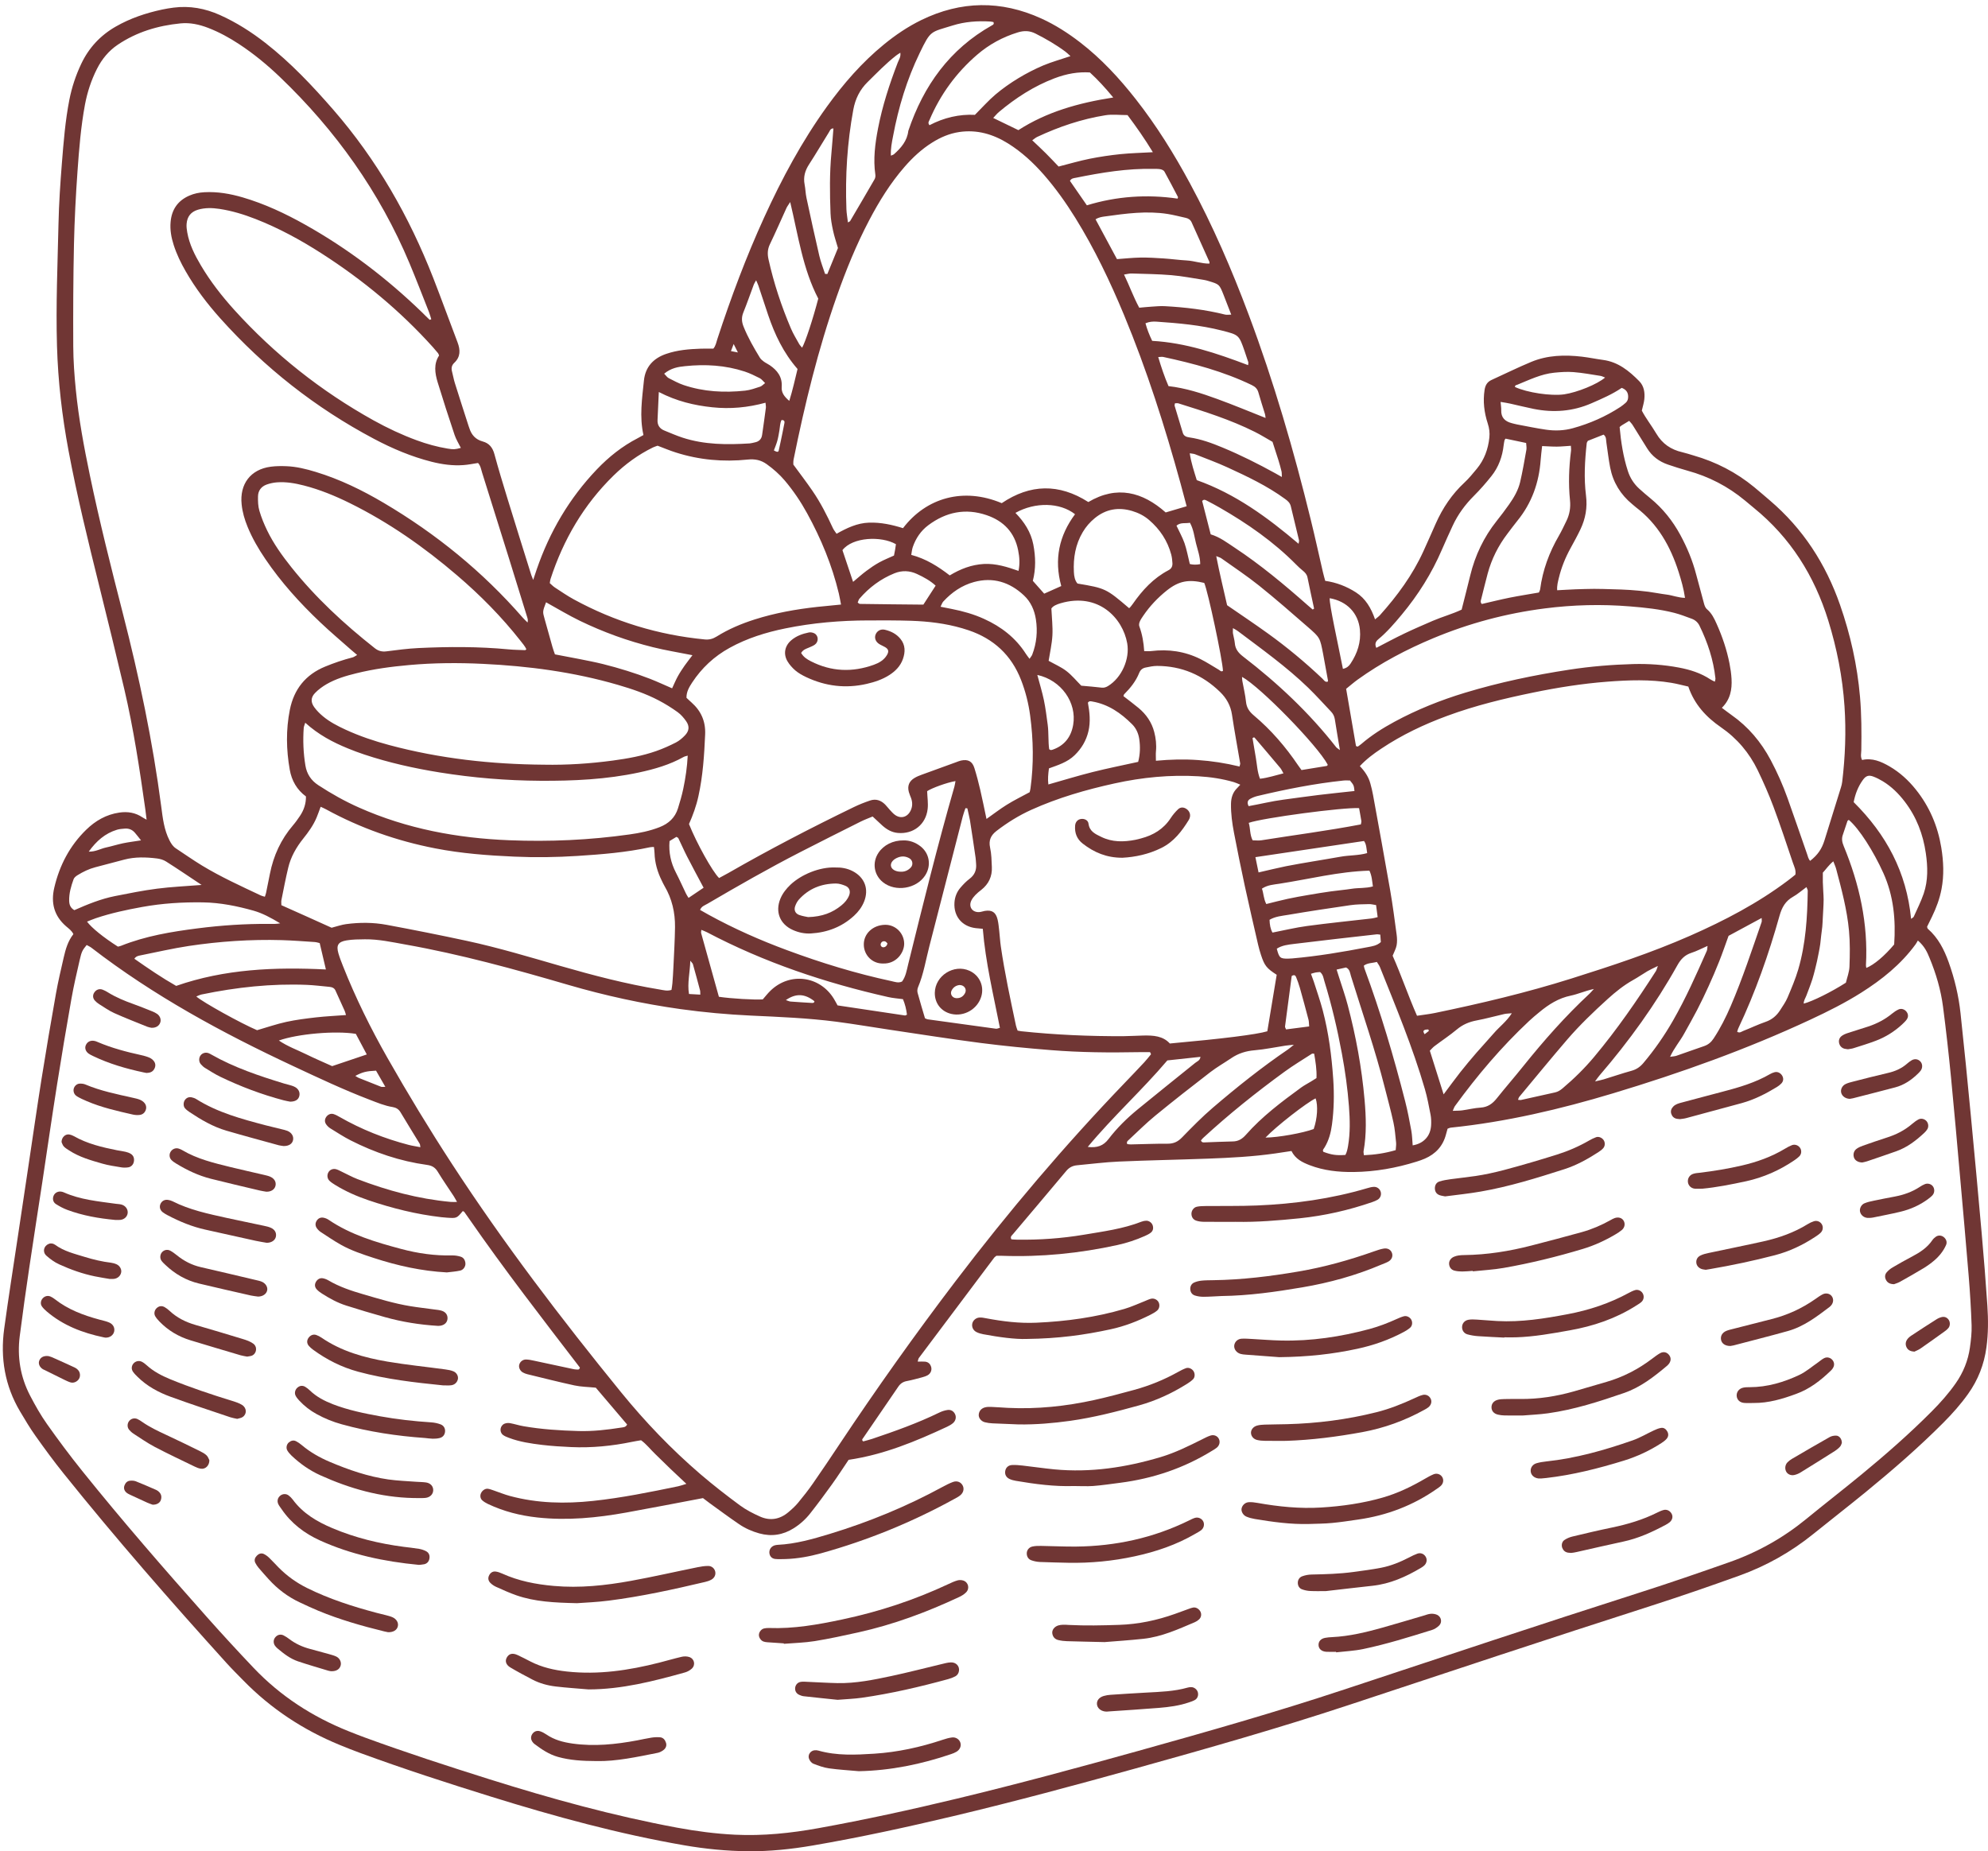 <?xml version="1.0" encoding="UTF-8" standalone="no"?><svg xmlns="http://www.w3.org/2000/svg" xmlns:xlink="http://www.w3.org/1999/xlink" fill="#000000" height="466.3" preserveAspectRatio="xMidYMid meet" version="1" viewBox="-0.7 -1.3 500.7 466.3" width="500.7" zoomAndPan="magnify"><g fill="#703634" id="change1_1"><path d="M133.59,144.78c0.42-1.26,0.64-1.95,0.88-2.64c3.26-9.47,8.21-17.93,15.15-25.2 c3.02-3.16,6.38-5.84,10.27-7.85c0.5-0.26,0.98-0.54,1.47-0.81c-1.04-4.66-0.34-9.19,0.12-13.72c0.35-3.43,2.36-5.61,5.61-6.72 c2.82-0.97,5.74-1.21,8.68-1.31c1.05-0.04,2.11-0.01,3.19-0.01c0.63-0.72,0.75-1.64,1.03-2.47c3.41-10.4,7.23-20.64,11.78-30.6 c4.45-9.75,9.5-19.16,15.78-27.87c4.17-5.78,8.82-11.14,14.36-15.67c2.92-2.39,6.02-4.49,9.41-6.15c10.01-4.88,20.1-5.02,30.25-0.4 c3.51,1.6,6.73,3.67,9.78,6.02c5.34,4.12,9.87,9.03,14.02,14.32c5.21,6.64,9.64,13.77,13.64,21.19 c5.75,10.65,10.54,21.73,14.78,33.06c6.34,16.91,11.37,34.21,15.66,51.74c1.07,4.36,2.03,8.74,3.04,13.12 c0.16,0.71,0.37,1.41,0.58,2.2c2.81,0.4,5.37,1.39,7.73,2.9c2.44,1.57,3.82,3.93,4.82,6.8c0.53-0.45,0.92-0.71,1.22-1.04 c4.38-4.89,8.24-10.14,10.97-16.14c1.05-2.3,2.07-4.62,3.09-6.93c1.74-3.93,4.09-7.42,7.25-10.36c1.13-1.05,2.11-2.27,3.1-3.46 c1.88-2.27,2.85-4.93,3.16-7.84c0.13-1.22-0.01-2.37-0.41-3.59c-0.89-2.73-1.24-5.56-0.79-8.45c0.18-1.14,0.65-1.99,1.72-2.48 c3.34-1.52,6.63-3.15,10.02-4.56c4.1-1.71,8.43-1.82,12.77-1.32c1.78,0.21,3.54,0.58,5.32,0.82c3.79,0.5,6.56,2.76,9.11,5.34 c1.23,1.24,1.46,2.9,1.29,4.57c-0.09,0.88-0.37,1.74-0.63,2.86c0.98,1.9,2.45,3.76,3.65,5.79c1.52,2.58,3.7,4.04,6.54,4.69 c0.95,0.22,1.88,0.54,2.82,0.81c5.65,1.62,10.76,4.25,15.3,7.99c1.32,1.09,2.62,2.22,3.92,3.33c8.36,7.12,14.09,15.99,17.69,26.31 c2.62,7.51,4.34,15.21,5.03,23.14c0.39,4.49,0.4,8.97,0.33,13.46c-0.01,0.8-0.27,1.63,0.2,2.48c2.55-0.58,4.78,0.38,6.93,1.63 c2.57,1.5,4.73,3.48,6.58,5.79c3.45,4.3,5.54,9.2,6.43,14.63c0.57,3.49,0.73,6.97,0.06,10.47c-0.46,2.43-1.31,4.71-2.38,6.92 c-0.42,0.88-0.86,1.75-1.26,2.57c0.08,0.23,0.09,0.43,0.2,0.52c2.61,2.28,4.11,5.25,5.25,8.43c1.49,4.17,2.51,8.46,2.98,12.85 c0.93,8.6,1.78,17.21,2.6,25.83c0.94,9.83,1.85,19.67,2.72,29.51c0.54,6.1,1.03,12.2,1.44,18.31c0.23,3.5,0.24,7.01-0.24,10.51 c-0.58,4.3-2.11,8.2-4.62,11.72c-1.85,2.6-3.97,4.98-6.22,7.24c-6.17,6.2-12.78,11.92-19.54,17.46c-4.36,3.57-8.82,7.02-13.2,10.56 c-5.64,4.56-11.89,8.08-18.69,10.52c-7.37,2.65-14.77,5.21-22.22,7.6c-25.4,8.15-50.71,16.56-76.02,24.95 c-17.74,5.87-35.71,10.97-53.7,15.98c-15.25,4.24-30.53,8.36-45.92,12.02c-11.75,2.79-23.55,5.37-35.45,7.41 c-5.4,0.93-10.84,1.5-16.32,1.45c-5.4-0.05-10.76-0.58-16.08-1.5c-16.51-2.86-32.64-7.27-48.61-12.24 c-11.06-3.44-22.08-7.01-32.95-11c-1.76-0.65-3.51-1.33-5.24-2.05c-9.18-3.77-17.3-9.13-24.25-16.24c-1.43-1.46-2.88-2.9-4.25-4.41 c-14.08-15.57-27.89-31.37-41.03-47.75c-2.45-3.05-4.77-6.22-7.04-9.42c-1.42-1.99-2.67-4.1-3.92-6.21 c-3.81-6.44-4.98-13.43-3.98-20.77c1.07-7.84,2.31-15.66,3.48-23.49c0.88-5.89,1.77-11.78,2.65-17.68 c1.09-7.26,2.13-14.54,3.28-21.79c1.14-7.17,2.36-14.33,3.63-21.48c0.54-3.05,1.26-6.07,1.95-9.09c0.48-2.07,1.04-4.11,2.44-5.89 c-0.41-0.88-1.17-1.4-1.83-1.97c-3.04-2.63-3.88-5.91-2.98-9.74c1.32-5.62,3.89-10.55,8.04-14.59c2.33-2.27,5.05-3.84,8.34-4.32 c2.12-0.31,4.06,0.01,5.84,1.21c0.26,0.17,0.54,0.31,1.03,0.58c-0.13-1.02-0.21-1.81-0.32-2.6c-1.44-10.18-2.97-20.36-5.32-30.38 c-2.02-8.58-4.11-17.14-6.24-25.69c-2.83-11.41-5.64-22.82-7.8-34.37c-1.62-8.68-2.63-17.41-2.89-26.26 c-0.3-10.3,0.15-20.58,0.38-30.86c0.11-5.06,0.45-10.12,0.85-15.16c0.43-5.37,0.85-10.74,1.89-16.04c0.62-3.14,1.62-6.15,2.99-9.04 c1.91-4.03,4.81-7.15,8.68-9.37c3.65-2.1,7.58-3.41,11.67-4.29c0.96-0.21,1.92-0.36,2.9-0.49c4.08-0.52,7.95,0.19,11.69,1.87 c4.12,1.85,7.9,4.26,11.45,7.03c6.34,4.95,11.82,10.77,17.09,16.82c10.95,12.59,19.09,26.84,25.15,42.32 c2.11,5.4,4.07,10.85,6.14,16.26c0.73,1.92,0.78,3.67-0.82,5.17c-0.68,0.64-0.79,1.37-0.56,2.23c0.25,0.95,0.41,1.92,0.7,2.85 c1.12,3.58,2.28,7.15,3.43,10.73c0.07,0.23,0.17,0.46,0.24,0.69c0.53,1.68,1.59,2.83,3.32,3.3c1.67,0.45,2.53,1.55,2.98,3.21 c1,3.7,2.12,7.37,3.24,11.03c1.92,6.24,3.87,12.47,5.82,18.7C133,143.32,133.19,143.75,133.59,144.78z M482.34,235.61 c-0.27,0.45-0.42,0.74-0.61,1c-3.68,5.02-8.44,8.84-13.65,12.13c-4.08,2.58-8.38,4.73-12.75,6.77 c-16.08,7.5-32.74,13.46-49.7,18.57c-13.38,4.03-26.95,7.22-40.89,8.66c-0.3,0.03-0.6,0.18-0.85,0.27 c-0.16,0.58-0.3,1.04-0.42,1.51c-0.77,2.89-2.6,4.85-5.3,6.03c-0.67,0.29-1.37,0.53-2.07,0.75c-5.17,1.62-10.46,2.56-15.89,2.62 c-3.78,0.04-7.5-0.35-11.06-1.72c-1.84-0.71-3.59-1.56-4.58-3.57c-1.41,0.21-2.77,0.43-4.13,0.62c-5.59,0.8-11.21,1.09-16.84,1.3 c-7.51,0.28-15.02,0.41-22.52,0.74c-3.5,0.15-6.99,0.61-10.49,0.93c-1.1,0.1-1.99,0.53-2.73,1.42 c-4.45,5.33-8.95,10.61-13.42,15.92c-0.28,0.34-0.8,0.65-0.4,1.32c0.44,0.03,0.92,0.08,1.4,0.08c5.65,0.09,11.26-0.31,16.83-1.24 c4.9-0.83,9.85-1.46,14.53-3.29c0.37-0.15,0.79-0.23,1.19-0.24c0.73-0.02,1.46,0.54,1.65,1.24c0.2,0.69,0.05,1.33-0.5,1.77 c-0.44,0.35-0.97,0.6-1.48,0.83c-2.24,1-4.57,1.77-6.96,2.29c-9.53,2.09-19.18,3.05-28.94,2.71c-0.56-0.02-1.12,0-1.52,0 c-0.28,0.24-0.43,0.33-0.53,0.45c-6.33,8.42-12.65,16.84-18.97,25.27c-0.17,0.22-0.19,0.55-0.31,0.93c0.72,0,1.29-0.04,1.85,0.01 c0.82,0.08,1.33,0.58,1.55,1.36c0.22,0.8-0.15,1.66-0.92,2.08c-0.42,0.23-0.9,0.38-1.37,0.51c-1.26,0.33-2.52,0.69-3.8,0.93 c-0.96,0.17-1.64,0.61-2.18,1.4c-2.94,4.32-5.91,8.62-8.85,12.94c-0.14,0.2-0.49,0.48,0,0.87c0.72-0.2,1.5-0.39,2.26-0.64 c5.72-1.93,11.41-3.95,16.85-6.6c0.65-0.32,1.36-0.56,2.08-0.67c0.92-0.15,1.62,0.32,1.97,1.11c0.32,0.72,0.13,1.62-0.57,2.21 c-0.43,0.36-0.94,0.65-1.45,0.89c-7.93,3.7-15.97,7.04-24.82,8.34c-1.38,2.05-2.75,4.17-4.22,6.22c-1.76,2.45-3.56,4.88-5.43,7.25 c-1.16,1.48-2.56,2.75-4.17,3.76c-2.7,1.7-5.58,2.16-8.68,1.3c-1.83-0.51-3.55-1.27-5.1-2.33c-2.5-1.7-4.92-3.5-7.37-5.27 c-0.65-0.47-1.29-0.97-1.71-1.29c-6.62,1.25-12.94,2.49-19.28,3.63c-7.42,1.34-14.87,2.07-22.42,1.25 c-4.35-0.47-8.5-1.53-12.45-3.4c-0.51-0.24-1.01-0.54-1.43-0.91c-0.52-0.45-0.6-1.21-0.33-1.8c0.32-0.7,1.05-1.21,1.74-1.12 c0.48,0.06,0.94,0.25,1.4,0.4c1.39,0.47,2.75,1.04,4.17,1.42c6.88,1.85,13.89,1.99,20.91,1.24c7.23-0.77,14.35-2.22,21.46-3.69 c0.61-0.13,1.19-0.35,2.05-0.61c-1.44-1.35-2.69-2.51-3.92-3.69c-1.3-1.24-2.56-2.52-3.86-3.76c-1.23-1.17-2.27-2.55-3.63-3.53 c-0.82,0.14-1.54,0.25-2.26,0.4c-5.06,1.05-10.17,1.55-15.33,1.32c-2.45-0.11-4.9-0.26-7.33-0.55c-2.83-0.34-5.67-0.76-8.36-1.78 c-0.53-0.2-1.09-0.41-1.52-0.75c-0.96-0.77-0.72-2.36,0.43-2.82c0.42-0.17,0.96-0.21,1.41-0.12c1.12,0.2,2.21,0.57,3.34,0.76 c4.59,0.8,9.24,1.09,13.89,1.22c3.6,0.1,7.17-0.31,10.73-0.87c0.52-0.08,1.14-0.06,1.49-0.77c-2.67-3.14-5.36-6.3-7.89-9.28 c-1.97-0.2-3.7-0.21-5.37-0.57c-3.98-0.86-7.93-1.87-11.89-2.83c-0.39-0.1-0.78-0.25-1.13-0.45c-0.68-0.39-1.05-1.2-0.91-1.86 c0.16-0.8,0.9-1.42,1.77-1.39c0.65,0.02,1.3,0.15,1.93,0.29c3.27,0.69,6.54,1.41,9.81,2.1c0.32,0.07,0.65,0.13,0.97,0.13 c0.28,0,0.66,0.16,0.82-0.48c-9.47-12.34-19.07-24.73-27.99-37.61c-0.37-0.54-0.75-1.07-1.13-1.6c-0.05-0.06-0.12-0.11-0.19-0.15 c-0.06-0.03-0.14-0.04-0.21-0.05c-1.51,1.81-1.51,1.81-3.94,1.65c-0.49-0.03-0.98-0.08-1.46-0.13c-6.27-0.72-12.36-2.24-18.32-4.26 c-2.94-1-5.78-2.24-8.43-3.88c-0.48-0.3-0.97-0.61-1.38-1c-0.63-0.59-0.7-1.54-0.25-2.24c0.38-0.61,1.16-0.92,1.93-0.69 c0.46,0.13,0.9,0.38,1.34,0.59c1.33,0.63,2.62,1.35,3.98,1.88c7.57,2.9,15.35,5,23.46,5.75c0.45,0.04,0.9,0.01,1.64,0.01 c-0.37-0.64-0.58-1.06-0.83-1.45c-1.34-2.05-2.75-4.06-4.02-6.15c-0.66-1.09-1.46-1.56-2.72-1.73c-6.77-0.93-13.17-3.1-19.25-6.19 c-1.74-0.88-3.38-1.97-5.05-2.99c-0.41-0.25-0.78-0.6-1.06-0.99c-0.42-0.57-0.45-1.21-0.07-1.83c0.4-0.66,1.17-1.03,1.88-0.81 c0.54,0.17,1.05,0.44,1.54,0.73c5.49,3.14,11.31,5.45,17.41,7.04c0.93,0.24,1.88,0.37,2.94,0.58c-0.08-0.42-0.06-0.68-0.17-0.86 c-1.61-2.65-3.25-5.28-4.84-7.95c-0.46-0.77-1.12-1.16-1.96-1.3c-2.04-0.32-3.91-1.12-5.82-1.85c-6.56-2.51-12.91-5.51-19.26-8.48 c-17.86-8.35-35.13-17.71-50.8-29.8c-0.37-0.28-0.81-0.47-1.2-0.69c-1.08,1.33-1.25,1.59-1.76,3.79c-0.75,3.26-1.51,6.52-2.09,9.82 c-1.26,7.15-2.47,14.31-3.6,21.49c-1.3,8.22-2.49,16.46-3.73,24.69c-1.08,7.1-2.2,14.2-3.25,21.3c-0.86,5.81-1.69,11.63-2.43,17.46 c-0.66,5.24,0.17,10.28,2.62,14.97c1.28,2.46,2.65,4.89,4.25,7.15c2.83,4,5.75,7.93,8.82,11.75c10.13,12.61,20.74,24.81,31.48,36.9 c3.85,4.33,7.78,8.6,11.77,12.8c6.75,7.09,14.79,12.28,23.86,15.91c1.36,0.55,2.73,1.08,4.11,1.59 c10.34,3.79,20.82,7.19,31.32,10.5c15.57,4.9,31.29,9.24,47.36,12.22c4.82,0.89,9.67,1.53,14.57,1.77 c7.06,0.34,14.03-0.39,20.95-1.64c11.72-2.12,23.36-4.66,34.94-7.45c15.31-3.68,30.51-7.8,45.67-12.02 c17.36-4.84,34.71-9.78,51.82-15.45c24.86-8.23,49.69-16.52,74.63-24.49c7.53-2.41,15.02-4.99,22.48-7.62 c7.06-2.49,13.51-6.11,19.32-10.87c4.61-3.78,9.33-7.43,13.93-11.22c6.12-5.04,12.08-10.26,17.67-15.88 c2.19-2.2,4.25-4.52,6.03-7.07c1.91-2.73,3.12-5.74,3.58-9.02c0.26-1.85,0.48-3.75,0.42-5.61c-0.14-4.08-0.39-8.15-0.72-12.22 c-0.68-8.3-1.42-16.59-2.16-24.89c-0.75-8.46-1.48-16.92-2.31-25.37c-0.58-5.93-1.24-11.85-2.01-17.76 c-0.55-4.22-1.75-8.3-3.38-12.24C484.69,238.53,484.01,237.05,482.34,235.61z M289.2,264.25c-0.08-0.17-0.16-0.34-0.24-0.52 c-0.96,0-1.93-0.02-2.89,0c-7.35,0.14-14.7,0.08-22.03-0.51c-5.94-0.47-11.87-1.05-17.78-1.81c-7.61-0.98-15.18-2.19-22.77-3.31 c-4.52-0.67-9.02-1.45-13.56-2.04c-7.13-0.92-14.31-1.21-21.49-1.54c-5.96-0.28-11.89-0.82-17.79-1.64 c-9.55-1.34-18.94-3.39-28.2-6.09c-13.55-3.96-27.15-7.71-41.07-10.18c-3.37-0.6-6.73-1.35-10.18-1.31 c-1.55,0.02-3.11,0.02-4.63,0.28c-2.13,0.36-2.62,1.24-2.03,3.28c0.32,1.09,0.74,2.16,1.16,3.22c3.16,7.98,6.96,15.66,11.2,23.12 c5.13,9.02,10.5,17.88,16.16,26.57c13.07,20.08,27.58,39.09,42.68,57.65c6.04,7.42,12.65,14.32,19.92,20.57 c3.22,2.76,6.58,5.37,9.99,7.89c1.56,1.15,3.34,2.06,5.12,2.85c2.54,1.12,4.97,0.67,7.09-1.12c0.87-0.73,1.73-1.51,2.45-2.38 c1.3-1.57,2.57-3.18,3.73-4.85c2.29-3.28,4.51-6.61,6.73-9.94c9.28-13.94,18.97-27.58,29.11-40.91 c13.31-17.5,27.5-34.25,42.74-50.11c1.64-1.71,3.28-3.42,4.89-5.15C288.11,265.63,288.64,264.93,289.2,264.25z M107.53,79.27 c0.13-0.05,0.26-0.11,0.39-0.16c-0.19-0.6-0.35-1.22-0.58-1.81c-1.62-4.1-3.2-8.21-4.9-12.28C94.9,47.06,83.84,31.53,69.8,18.1 c-3.19-3.05-6.59-5.86-10.29-8.29c-2.46-1.62-5.04-3.03-7.79-4.09c-2.24-0.86-4.55-1.37-6.95-1.13 c-5.69,0.56-11.04,2.16-15.82,5.38c-2.28,1.54-3.98,3.61-5.22,6.06c-1.45,2.86-2.44,5.88-3.03,9.02 c-1.03,5.55-1.48,11.17-1.88,16.79c-0.44,6.11-0.75,12.23-0.89,18.35c-0.19,8.57-0.22,17.15-0.18,25.72 c0.02,3.67,0.28,7.35,0.65,11c0.72,7.24,2.05,14.38,3.53,21.49c2.43,11.67,5.34,23.22,8.3,34.76c4.13,16.06,7.53,32.26,9.68,48.71 c0.38,2.89,0.7,5.83,2.08,8.52c0.43,0.84,0.88,1.53,1.64,2.03c2.18,1.44,4.32,2.94,6.55,4.3c4.75,2.88,9.81,5.18,14.83,7.55 c0.28,0.13,0.6,0.19,1,0.31c0.12-0.39,0.24-0.67,0.3-0.97c0.33-1.6,0.65-3.2,0.97-4.8c0.9-4.58,2.78-8.68,5.83-12.24 c0.64-0.74,1.2-1.55,1.75-2.36c0.97-1.45,1.52-3.05,1.5-4.89c-2.28-1.67-3.6-4-4.08-6.73c-0.89-5.02-0.98-10.08,0.02-15.1 c1.03-5.17,3.95-8.85,8.89-10.88c2.27-0.93,4.58-1.72,6.95-2.33c0.34-0.09,0.63-0.34,1.11-0.6c-0.61-0.51-1.04-0.87-1.46-1.24 c-2.63-2.33-5.32-4.59-7.86-7.01c-5.11-4.84-9.82-10.05-13.78-15.89c-1.75-2.57-3.31-5.25-4.49-8.13c-0.75-1.82-1.3-3.7-1.5-5.66 c-0.54-5.1,2.23-8.82,7.32-9.49c1.29-0.17,2.61-0.18,3.91-0.13c2.54,0.09,5,0.7,7.43,1.44c6.05,1.84,11.69,4.59,17.11,7.79 c13.18,7.78,24.92,17.32,34.99,28.88c0.39,0.45,0.83,0.84,1.25,1.26c0.14-0.55,0.04-0.93-0.08-1.3c-1.52-4.91-3.03-9.83-4.56-14.73 c-2.26-7.25-4.52-14.49-6.81-21.73c-0.26-0.83-0.38-1.74-1.02-2.42c-1.27,0.19-2.47,0.45-3.67,0.53c-2.71,0.2-5.37-0.17-8-0.83 c-5.1-1.29-9.9-3.32-14.52-5.77c-14.73-7.8-27.62-17.96-38.74-30.37c-3.27-3.66-6.24-7.55-8.69-11.82 c-1.23-2.13-2.29-4.33-3.04-6.67c-0.61-1.89-0.95-3.81-0.77-5.79c0.27-3.11,1.81-5.36,4.7-6.62c1.21-0.53,2.47-0.79,3.8-0.86 c3.31-0.18,6.5,0.38,9.66,1.3c5.51,1.62,10.68,4.04,15.67,6.84c10.82,6.06,20.6,13.51,29.51,22.13 C106.24,78.04,106.88,78.65,107.53,79.27z M298.17,126.22c-0.52-1.95-1.02-3.84-1.53-5.72c-3.96-14.41-8.5-28.62-14.23-42.43 c-3.51-8.45-7.44-16.69-12.27-24.48c-2.37-3.82-4.97-7.48-7.93-10.87c-2.65-3.02-5.57-5.73-8.99-7.87 c-3.79-2.36-7.85-3.56-12.35-2.89c-2.47,0.37-4.7,1.34-6.79,2.65c-2.65,1.66-4.92,3.77-6.96,6.12c-3.56,4.09-6.39,8.66-8.9,13.44 c-3.23,6.15-5.85,12.57-8.15,19.12c-4.72,13.42-8.07,27.2-10.89,41.13c-0.11,0.54-0.06,1.12-0.07,1.3 c1.75,2.39,3.34,4.46,4.81,6.61c2.04,2.96,3.66,6.17,5.17,9.43c0.23,0.48,0.58,0.91,0.91,1.39c2.64-1.48,5.21-2.7,8.16-2.8 c2.97-0.1,5.81,0.52,8.57,1.39c5.86-7.68,15.23-10.36,24.87-6.3c7.15-4.82,14.4-5.01,21.81-0.28c7.2-4.27,13.67-2.54,19.48,2.62 C294.63,127.28,296.26,126.79,298.17,126.22z M451.49,219.01c0.19-1.15-0.31-2.04-0.62-2.95c-1.59-4.72-3.15-9.45-4.89-14.11 c-1.17-3.13-2.52-6.2-3.97-9.21c-2.13-4.41-5.22-8.06-9.29-10.86c-3.7-2.55-6.67-5.74-8.2-10.24c-1.41-0.31-2.82-0.7-4.26-0.94 c-5.36-0.9-10.75-0.7-16.12-0.29c-6.27,0.48-12.48,1.46-18.64,2.73c-7.36,1.51-14.65,3.27-21.71,5.88 c-5.84,2.15-11.43,4.8-16.62,8.27c-1.9,1.27-3.73,2.61-5.38,4.39c1.24,1.29,2.2,2.7,2.65,4.38c0.26,0.94,0.5,1.9,0.67,2.86 c1.46,8.03,2.93,16.05,4.33,24.09c0.64,3.7,1.12,7.42,1.62,11.14c0.12,0.88,0.15,1.81-0.01,2.68c-0.16,0.85-0.62,1.65-1,2.61 c2.17,4.87,3.9,10.04,6.14,15.12c1.59-0.24,3.04-0.4,4.47-0.69c11.58-2.4,23.09-5.12,34.39-8.68c10.12-3.19,20.19-6.5,29.91-10.78 c8.69-3.83,17.06-8.2,24.67-13.93C450.29,219.99,450.91,219.47,451.49,219.01z M320.85,244.24c-2.56-1.65-3.06-2.29-3.95-4.98 c-0.28-0.85-0.53-1.72-0.73-2.59c-1.13-4.93-2.28-9.85-3.35-14.79c-0.96-4.46-1.87-8.94-2.73-13.43c-0.46-2.4-0.79-4.83-0.75-7.29 c0.03-1.54,0.45-2.89,1.58-3.98c0.23-0.22,0.44-0.47,0.76-0.82c-0.61-0.25-1.1-0.5-1.62-0.65c-2.91-0.85-5.89-1.29-8.91-1.47 c-7.13-0.42-14.16,0.26-21.15,1.8c-7.19,1.58-14.22,3.61-20.94,6.64c-3.14,1.42-6.04,3.22-8.77,5.32c-1.43,1.1-2.03,2.36-1.62,4.23 c0.35,1.58,0.37,3.24,0.44,4.86c0.11,2.36-0.79,4.29-2.66,5.76c-0.51,0.4-1.03,0.81-1.48,1.28c-0.39,0.41-0.76,0.87-1.01,1.37 c-0.78,1.58,0.19,3.04,1.95,2.95c0.48-0.02,0.95-0.22,1.43-0.3c1.8-0.29,2.77,0.33,3.21,2.15c0.23,0.94,0.31,1.93,0.42,2.9 c0.15,1.3,0.21,2.6,0.4,3.89c0.97,6.7,2.41,13.32,3.81,19.94c0.1,0.45,0.29,0.89,0.42,1.27c0.41,0.07,0.65,0.13,0.89,0.16 c8.61,0.91,17.25,1.29,25.91,1.24c1.63-0.01,3.26-0.13,4.89-0.16c2.48-0.05,4.91,0.09,6.65,2.01c13.19-1.19,21.81-2.26,24.55-3.08 C319.27,253.81,320.05,249.08,320.85,244.24z M258.63,198.25c0.07-0.33,0.17-0.64,0.21-0.96c0.84-6.11,0.73-12.22-0.08-18.31 c-0.41-3.08-1.16-6.08-2.29-8.99c-2.44-6.28-6.89-10.38-13.22-12.53c-0.54-0.18-1.09-0.35-1.63-0.51 c-4.18-1.22-8.48-1.73-12.81-1.88c-3.59-0.12-7.19-0.1-10.78-0.09c-7.04,0.01-14.03,0.6-20.93,2.01c-4.9,1-9.64,2.47-14.04,4.9 c-3.87,2.13-7.01,5.05-9.43,8.73c-0.75,1.15-1.47,2.35-1.43,3.85c0.44,0.41,0.84,0.81,1.27,1.18c2.41,2.14,3.57,4.76,3.43,8.03 c-0.23,5.23-0.56,10.43-1.69,15.56c-0.54,2.48-1.4,4.83-2.38,7.03c1.92,4.81,5.92,12,7.58,13.6c0.75-0.41,1.54-0.82,2.32-1.26 c10.34-5.94,20.91-11.42,31.64-16.62c1.32-0.64,2.69-1.18,4.08-1.65c1.45-0.49,2.74-0.05,3.8,1.03c0.4,0.41,0.74,0.87,1.13,1.29 c0.39,0.42,0.76,0.86,1.21,1.21c1.49,1.17,3.23,0.74,4.06-0.98c0.49-1.01,0.5-2.05,0.14-3.09c-0.19-0.54-0.44-1.06-0.59-1.61 c-0.41-1.53,0.07-2.72,1.45-3.54c0.56-0.33,1.17-0.58,1.78-0.8c2.91-1.07,5.82-2.12,8.74-3.18c0.38-0.14,0.76-0.3,1.16-0.39 c1.79-0.38,2.86,0.18,3.39,1.91c0.56,1.79,1.03,3.61,1.46,5.44c0.55,2.37,1.03,4.77,1.58,7.36c1.78-1.25,3.38-2.5,5.09-3.56 C254.63,200.31,256.54,199.38,258.63,198.25z M82.82,232.39c1.43-0.37,2.52-0.76,3.64-0.91c3.42-0.46,6.86-0.45,10.24,0.18 c6.73,1.25,13.45,2.59,20.15,4.03c7.98,1.72,15.79,4.08,23.62,6.33c8.23,2.37,16.51,4.54,24.98,5.93c0.95,0.16,1.9,0.44,2.97,0.1 c0.08-0.55,0.19-1.11,0.23-1.66c0.11-1.38,0.2-2.77,0.26-4.15c0.15-3.34,0.36-6.68,0.4-10.02c0.04-3.65-0.76-7.13-2.63-10.31 c-0.25-0.42-0.45-0.87-0.67-1.31c-1.11-2.22-1.79-4.55-1.86-7.04c-0.01-0.48-0.09-0.96-0.15-1.52c-0.39,0.03-0.71,0.01-1.02,0.08 c-6,1.3-12.1,1.79-18.21,2.18c-5.29,0.34-10.59,0.42-15.91,0.18c-6.7-0.29-13.36-0.8-19.94-2.08c-9.67-1.88-18.87-5.11-27.53-9.85 c-0.4-0.22-0.82-0.39-1.33-0.63c-0.37,1-0.66,1.84-1,2.66c-0.82,1.98-2.06,3.7-3.39,5.36c-1.75,2.19-3.13,4.6-3.78,7.34 c-0.65,2.7-1.16,5.42-1.71,8.14c-0.08,0.38-0.01,0.79-0.01,1.29C74.45,228.61,78.68,230.52,82.82,232.39z M211.12,150.98 c-0.2-1.03-0.35-1.91-0.55-2.78c-1.7-7.11-4.47-13.8-7.98-20.19c-1.61-2.94-3.48-5.71-5.65-8.28c-1.33-1.56-2.85-2.9-4.52-4.1 c-1.47-1.05-2.96-1.36-4.8-1.17c-6.15,0.64-12.22,0.1-18.13-1.79c-1.55-0.49-3.05-1.13-4.57-1.7c-0.41,0.15-0.8,0.26-1.17,0.44 c-3.7,1.81-6.98,4.21-9.92,7.08c-7.51,7.34-12.64,16.14-15.88,26.08c-0.1,0.3-0.11,0.63-0.18,1.02c0.44,0.38,0.83,0.8,1.29,1.1 c1.57,1.02,3.12,2.1,4.76,2.99c10.3,5.62,21.3,8.96,32.98,10.09c1.12,0.11,2.04-0.14,2.99-0.73c2.99-1.87,6.22-3.23,9.57-4.3 c5.15-1.64,10.44-2.58,15.8-3.17C207.12,151.38,209.05,151.19,211.12,150.98z M407.22,106.27c0.34,3.78,0.91,7.48,2.07,11.06 c0.56,1.74,1.52,3.25,2.88,4.48c0.9,0.82,1.84,1.62,2.78,2.39c3.14,2.57,5.62,5.68,7.55,9.23c1.72,3.17,3.09,6.47,4,9.97 c0.62,2.37,1.3,4.72,1.91,7.09c0.17,0.64,0.32,1.25,0.86,1.71c1.15,0.98,1.79,2.31,2.39,3.66c1.44,3.21,2.56,6.53,3.24,9.99 c0.25,1.28,0.44,2.58,0.51,3.87c0.14,2.66-0.3,5.18-2.44,7.27c0.87,0.65,1.63,1.25,2.43,1.81c4.23,2.97,7.45,6.8,9.87,11.35 c1.65,3.1,3.07,6.31,4.25,9.61c1.67,4.68,3.28,9.39,4.92,14.09c0.2,0.58,0.31,1.21,0.77,1.69c1.92-1.51,2.93-2.99,3.61-5.17 c1.38-4.44,2.77-8.87,4.14-13.31c0.14-0.46,0.27-0.94,0.32-1.42c0.76-6.33,1.01-12.67,0.58-19.05c-0.5-7.37-1.91-14.54-4.09-21.59 c-3.5-11.28-9.52-20.88-18.75-28.37c-0.76-0.62-1.5-1.26-2.26-1.88c-4.27-3.54-9.09-6.03-14.44-7.49c-1.65-0.45-3.28-0.99-4.9-1.53 c-2.24-0.76-4.04-2.1-5.29-4.13c-1.2-1.94-2.4-3.89-3.62-5.82c-0.24-0.39-0.58-0.71-0.88-1.07c-0.68,0.41-1.24,0.74-1.79,1.08 C407.63,105.9,407.46,106.08,407.22,106.27z M109.89,88.25c-0.12-0.29-0.16-0.46-0.26-0.58c-0.41-0.5-0.84-1-1.27-1.49 c-8.24-9.16-17.65-16.95-28-23.6c-5.29-3.4-10.8-6.41-16.68-8.71c-2.97-1.16-6.01-2.09-9.17-2.56c-1.79-0.26-3.56-0.31-5.34,0.21 c-1.79,0.53-2.72,1.73-2.87,3.54c-0.06,0.72,0.03,1.47,0.16,2.18c0.53,3.02,1.9,5.72,3.44,8.32c2.38,4.02,5.24,7.69,8.36,11.15 c10.17,11.23,21.89,20.52,35.13,27.88c3.5,1.94,7.11,3.64,10.87,5.02c2.53,0.93,5.12,1.65,7.79,2.09c1.48,0.24,1.84,0.22,3.32-0.18 c-0.54-1.09-1.2-2.13-1.58-3.27c-1.48-4.41-2.91-8.83-4.27-13.28C108.83,92.69,108.5,90.35,109.89,88.25z M136.31,191.32 c5.81,0.11,11.58-0.27,17.33-1.04c3.72-0.5,7.42-1.16,10.97-2.41c1.68-0.59,3.33-1.33,4.92-2.14c0.85-0.44,1.62-1.1,2.29-1.8 c1.07-1.13,1.18-2.29,0.3-3.56c-0.6-0.86-1.32-1.69-2.16-2.3c-1.52-1.09-3.12-2.09-4.77-2.95c-3.26-1.71-6.74-2.88-10.27-3.91 c-11.1-3.23-22.48-4.74-34-5.29c-6.19-0.3-12.39-0.26-18.58,0.3c-4.48,0.4-8.91,0.99-13.28,2.07c-2.62,0.64-5.21,1.41-7.55,2.77 c-1.04,0.61-2.05,1.35-2.88,2.22c-1.06,1.1-1.1,2.29-0.18,3.56c0.61,0.85,1.38,1.61,2.18,2.28c1.7,1.42,3.66,2.43,5.67,3.36 c3.56,1.64,7.27,2.89,11.05,3.9C110.11,189.8,123.13,191.22,136.31,191.32z M131.87,162.23c-0.36-0.76-0.93-1.43-1.47-2.11 c-4.76-6.06-10.15-11.51-16-16.51c-8.28-7.09-17.15-13.31-26.94-18.15c-3.74-1.85-7.58-3.43-11.63-4.47 c-2.23-0.57-4.48-0.96-6.78-0.79c-0.88,0.07-1.78,0.26-2.61,0.56c-1.34,0.49-2.14,1.54-2.16,2.98c-0.02,1.21,0.01,2.48,0.35,3.62 c0.5,1.71,1.19,3.39,1.97,4.99c1.61,3.32,3.76,6.31,6.05,9.19c6.14,7.71,13.32,14.34,21.04,20.43c0.9,0.71,1.8,0.94,2.93,0.8 c2.67-0.34,5.35-0.7,8.03-0.83c7.59-0.36,15.18-0.39,22.76,0.33c1.38,0.13,2.76,0.14,4.14,0.2 C131.62,162.49,131.68,162.4,131.87,162.23z M338.34,172.21c0.83,4.81,1.64,9.54,2.46,14.28c0.01,0.07,0.06,0.16,0.12,0.19 c0.06,0.04,0.16,0.03,0.37,0.07c0.24-0.18,0.58-0.39,0.88-0.65c2.55-2.2,5.37-3.98,8.32-5.58c5.69-3.08,11.66-5.47,17.84-7.34 c8.6-2.6,17.38-4.44,26.26-5.8c5.33-0.82,10.7-1.26,16.09-1.41c3.84-0.1,7.67,0.17,11.45,0.88c2.82,0.53,5.54,1.38,7.96,2.99 c0.32,0.21,0.69,0.36,1.11,0.57c0.07-0.38,0.18-0.61,0.15-0.83c-0.5-4.68-1.96-9.07-4.02-13.28c-0.41-0.84-1.1-1.44-1.97-1.75 c-1.45-0.53-2.9-1.1-4.39-1.48c-3.65-0.93-7.38-1.32-11.12-1.62c-7.19-0.59-14.34-0.41-21.5,0.51c-9.69,1.24-19.03,3.73-28.04,7.49 c-6.72,2.81-13.14,6.17-19.07,10.44C340.27,170.59,339.35,171.4,338.34,172.21z M76.18,180.75c-0.2,0.65-0.35,0.95-0.38,1.26 c-0.23,3.19-0.1,6.37,0.42,9.52c0.35,2.1,1.4,3.74,3.25,4.95c3.29,2.15,6.69,4.06,10.28,5.65c12.04,5.35,24.72,7.7,37.8,8.22 c10.14,0.41,20.24-0.04,30.29-1.46c2.59-0.36,5.14-0.88,7.59-1.84c2.28-0.89,3.89-2.38,4.62-4.72c0.51-1.63,0.99-3.28,1.34-4.95 c0.57-2.71,0.97-5.45,1.12-8.34c-0.42,0.13-0.75,0.17-1.01,0.32c-3.53,1.98-7.36,3.08-11.28,3.92c-8.19,1.76-16.5,2.14-24.84,2.09 c-8.51-0.05-16.96-0.75-25.35-2.1c-6.45-1.04-12.81-2.46-19.02-4.53c-1.39-0.46-2.77-0.98-4.13-1.54 C83.09,185.65,79.5,183.76,76.18,180.75z M219.08,204.37c-0.94,0.4-2.01,0.79-3.02,1.29c-5.1,2.55-10.21,5.12-15.28,7.72 c-7.91,4.06-15.63,8.48-23.3,12.97c-0.66,0.39-1.5,0.62-1.86,1.55c0.75,0.43,1.45,0.83,2.16,1.22c6.37,3.5,13,6.43,19.82,8.95 c8.57,3.18,17.29,5.85,26.24,7.77c0.87,0.19,1.73,0.54,2.65,0.1c0.94-1.27,1.17-2.82,1.54-4.32c3.7-14.96,7.37-29.93,11.64-44.74 c0.13-0.45,0.18-0.91,0.28-1.43c-2.16,0.36-6,1.77-7.14,2.54c0.06,1.56,0.29,3.04,0.13,4.47c-0.44,3.94-3.61,6.4-7.52,6.05 c-1.54-0.14-2.78-0.87-3.9-1.87C220.81,206,220.1,205.32,219.08,204.37z M399.22,109.74c-0.15,0.29-0.27,0.43-0.28,0.58 c-0.49,4.39-0.74,8.81-0.19,13.18c0.39,3.06-0.12,5.84-1.4,8.54c-0.77,1.62-1.64,3.19-2.5,4.76c-1.3,2.37-2.31,4.86-2.94,7.49 c-0.22,0.93-0.5,1.87-0.42,3.09c1.6-0.06,3.13-0.2,4.66-0.24c1.55-0.04,3.1-0.11,4.65-0.11c1.55,0,3.1,0.05,4.65,0.1 c1.47,0.04,2.94,0.08,4.4,0.18c1.55,0.11,3.09,0.25,4.63,0.45c1.53,0.2,3.05,0.52,4.59,0.71c1.5,0.19,2.94,0.8,4.62,0.83 c-0.34-2.35-0.95-4.45-1.61-6.53c-2.05-6.42-5.23-12.11-10.73-16.27c-0.32-0.25-0.62-0.53-0.94-0.79c-2.95-2.42-4.84-5.5-5.57-9.23 c-0.41-2.08-0.63-4.19-0.95-6.28c-0.11-0.69,0.03-1.47-0.71-2.02C401.81,108.71,400.46,109.25,399.22,109.74z M311.49,191.78 c0.1-0.46,0.19-0.62,0.17-0.76c-0.69-4.1-1.46-8.19-2.07-12.3c-0.34-2.31-1.41-4.18-3.01-5.73c-4.4-4.28-9.69-6.54-15.86-6.55 c-0.97,0-1.94,0.21-2.9,0.41c-0.75,0.15-1.29,0.58-1.6,1.35c-0.83,2.08-2.21,3.8-3.78,5.37c-0.1,0.1-0.11,0.27-0.19,0.48 c1.26,0.98,2.57,1.95,3.82,2.99c1.93,1.61,3.31,3.61,3.94,6.06c0.41,1.58,0.59,3.2,0.43,4.85c-0.07,0.7-0.01,1.41-0.01,2.38 c3.63-0.34,7.11-0.43,10.6-0.18C304.53,190.39,307.98,190.93,311.49,191.78z M378.49,109.19c-0.18,0.26-0.25,0.33-0.26,0.4 c-0.08,0.4-0.16,0.79-0.21,1.2c-0.32,2.91-1.28,5.58-3.11,7.86c-1.37,1.72-2.82,3.38-4.38,4.94c-2.22,2.22-4.04,4.69-5.36,7.54 c-0.92,2-1.84,4-2.71,6.02c-2.56,5.97-5.98,11.4-10.13,16.39c-1.83,2.2-3.69,4.36-5.9,6.2c-0.68,0.56-0.93,1.23-0.49,2.15 c2.42-1.25,4.71-2.49,7.06-3.61c2.35-1.13,4.75-2.15,7.14-3.19c2.38-1.03,4.9-1.7,7.29-2.83c0.73-2.91,1.47-5.74,2.16-8.59 c1.23-5.07,3.42-9.67,6.67-13.76c1.07-1.34,2.1-2.71,3.09-4.11c1.23-1.74,2.32-3.59,2.81-5.67c0.63-2.7,1.09-5.43,1.58-8.16 c0.09-0.52-0.04-1.08-0.07-1.69C381.91,109.9,380.25,109.56,378.49,109.19z M386.89,147.95c0.15-0.37,0.28-0.58,0.31-0.81 c0.64-4.84,2.29-9.31,4.74-13.52c0.69-1.19,1.27-2.46,1.88-3.7c0.81-1.65,1.09-3.38,0.9-5.22c-0.42-4.15-0.27-8.3,0.26-12.44 c0.05-0.37-0.02-0.76-0.04-1.27c-1.29,0.08-2.41,0.2-3.53,0.21c-1.2,0.01-2.4-0.09-3.71-0.14c-0.14,1.28-0.29,2.4-0.37,3.53 c-0.41,5.68-2.23,10.82-5.85,15.27c-0.87,1.07-1.69,2.2-2.53,3.3c-2.3,3.02-3.97,6.35-4.96,10.01c-0.57,2.12-1.08,4.26-1.62,6.39 c-0.09,0.38-0.32,0.77,0.14,1.28c2.28-0.52,4.63-1.11,7-1.59C381.92,148.77,384.33,148.4,386.89,147.95z M242.94,202.32 c-0.16-0.02-0.32-0.03-0.48-0.05c-0.23,0.69-0.49,1.36-0.67,2.06c-2.81,10.9-5.59,21.8-8.41,32.69c-0.9,3.47-1.46,7.03-2.86,10.36 c-0.18,0.42-0.23,0.98-0.11,1.41c0.59,2.19,1.26,4.37,1.86,6.41c0.36,0.15,0.51,0.24,0.67,0.26c5.73,0.8,11.47,1.59,17.21,2.37 c0.27,0.04,0.58-0.13,0.99-0.23c-1.64-8.34-3.62-16.5-4.31-24.94c-0.69-0.07-1.25-0.11-1.8-0.17c-3.44-0.42-5.55-2.97-5.34-6.4 c0.09-1.44,0.59-2.72,1.52-3.8c0.69-0.8,1.43-1.58,2.27-2.21c1.32-0.99,1.81-2.25,1.66-3.83c-0.05-0.49-0.05-0.98-0.12-1.46 c-0.46-3.15-0.92-6.29-1.42-9.44C243.41,204.33,243.15,203.33,242.94,202.32z M283.66,151.88c0.07-0.04,0.16-0.07,0.21-0.13 c0.26-0.31,0.52-0.62,0.75-0.95c2.4-3.45,5.19-6.48,8.97-8.46c0.77-0.4,1.04-1.01,1-1.78c-0.04-0.73-0.12-1.46-0.3-2.16 c-0.93-3.49-2.85-6.37-5.57-8.71c-1.25-1.08-2.7-1.81-4.28-2.28c-3.45-1.02-6.6-0.49-9.41,1.81c-1.21,0.99-2.22,2.15-3.02,3.5 c-1.86,3.12-2.42,6.53-2.24,10.09c0.05,1.03,0.23,2.1,0.91,2.88C277.7,146.86,277.92,146.97,283.66,151.88z M79.82,236.26 c-0.35-0.08-0.8-0.24-1.27-0.27c-2.76-0.18-5.53-0.4-8.3-0.48c-7.84-0.22-15.65,0.31-23.39,1.47c-4.1,0.62-8.15,1.57-12.22,2.38 c-0.52,0.1-1.07,0.2-1.5,0.84c3.48,2.44,6.89,4.77,10.53,6.84c12.24-4.27,24.87-4.77,37.71-4.14 C80.85,240.64,80.35,238.53,79.82,236.26z M264.1,151.97c0.11,2.41,0.38,4.61,0.26,6.79c-0.12,2.16-0.62,4.3-0.95,6.39 c1.54,0.87,3.14,1.55,4.48,2.58c1.4,1.08,2.54,2.49,3.74,3.69c1.72,0.16,3.42,0.28,5.11,0.49c0.62,0.08,1.12-0.1,1.61-0.39 c3.44-2.08,5.55-6.81,4.85-10.78c-1.12-6.34-7.26-12.89-16.8-10.08C265.46,150.94,264.55,151.31,264.1,151.97z M268.91,12.84 c-0.53-0.48-0.86-0.82-1.25-1.11c-2.36-1.76-4.9-3.23-7.53-4.56c-1.49-0.76-2.91-0.79-4.48-0.31c-3.81,1.17-7.23,3.03-10.23,5.61 c-5.28,4.55-9.3,10.05-12.02,16.47c-0.14,0.33-0.49,0.69,0,1.3c3.61-1.9,7.52-2.81,11.44-2.61c1.82-1.82,3.4-3.61,5.19-5.13 c1.8-1.52,3.76-2.89,5.77-4.11c2.02-1.22,4.14-2.31,6.31-3.23C264.26,14.27,266.52,13.65,268.91,12.84z M180.36,249.78 c3.06,0.46,8.95,0.8,11.05,0.66c0.64-0.73,1.24-1.51,1.93-2.18c4.88-4.74,12.42-3.78,15.97,2.01c0.34,0.55,0.63,1.12,0.94,1.68 c5.72,0.86,11.35,1.71,16.98,2.54c0.13,0.02,0.29-0.12,0.5-0.21c-0.17-1.34-0.48-2.65-1.01-3.9c-1.32-0.18-2.54-0.26-3.72-0.53 c-15.88-3.58-31.21-8.72-45.65-16.33c-0.42-0.22-0.87-0.37-1.41-0.6c-0.03,0.38-0.1,0.62-0.05,0.82 C177.37,239.07,178.86,244.4,180.36,249.78z M173.7,163.74c-3.59-0.72-6.82-1.23-9.97-2.02c-3.16-0.79-6.3-1.73-9.36-2.84 c-3.06-1.11-6.08-2.38-9.01-3.8c-2.91-1.41-5.69-3.1-8.53-4.67c-0.9,2.37-0.88,2.36-0.36,4.21c0.67,2.35,1.31,4.72,1.98,7.07 c0.17,0.61,0.4,1.21,0.62,1.84c2.08,0.4,4.08,0.76,6.08,1.16c2,0.4,4,0.78,5.98,1.27c2.06,0.51,4.1,1.09,6.12,1.72 c1.94,0.61,3.87,1.27,5.77,2.01c1.86,0.73,3.68,1.58,5.56,2.39c0.52-1.11,0.92-2.09,1.43-3.01c0.51-0.93,1.1-1.81,1.7-2.68 C172.31,165.55,172.95,164.74,173.7,163.74z M255.83,142.5c0.35-1.84,0.27-3.33-0.1-5.2c-0.9-4.5-3.65-7.36-7.9-8.82 c-5.35-1.84-10.27-0.82-14.74,2.53c-1.87,1.4-3.14,3.29-3.9,5.5c-0.2,0.59-0.25,1.23-0.38,1.96c3.72,0.98,6.79,2.93,9.69,5.17 c2.72-1.64,5.49-2.7,8.59-2.88C250.15,140.6,252.99,141.51,255.83,142.5z M287.48,162.71c0.68,0,1.23,0.06,1.77-0.01 c4.32-0.53,8.47,0.06,12.38,2.01c1.6,0.8,3.1,1.79,4.65,2.7c0.32,0.19,0.59,0.6,1.04,0.27c-0.14-2.94-3.78-20.02-4.72-22.15 c-3.9-0.96-6.39-0.5-9.39,1.88c-2.31,1.84-4.33,3.97-5.99,6.42c-0.32,0.47-0.65,0.95-0.87,1.47c-0.14,0.35-0.23,0.83-0.1,1.16 C286.99,158.46,287.34,160.54,287.48,162.71z M325.18,261.86c-1.07,0.12-1.61,0.15-2.14,0.23c-2.58,0.39-5.14,0.94-7.73,1.16 c-2.19,0.18-4.13,0.78-5.93,2.01c-1.75,1.19-3.61,2.24-5.28,3.53c-4.65,3.58-9.27,7.2-13.81,10.92c-2.33,1.91-4.47,4.05-6.68,6.1 c-0.27,0.25-0.67,0.51-0.39,1.08c0.28,0.03,0.59,0.09,0.9,0.08c3.1-0.06,6.19-0.2,9.29-0.18c1.51,0.01,2.58-0.52,3.62-1.6 c2.5-2.57,5.02-5.14,7.74-7.47c6.07-5.19,12.31-10.18,18.93-14.68C324.07,262.79,324.41,262.47,325.18,261.86z M48.74,249.7 c1.62,1.45,11.37,6.84,15.31,8.5c2.49-0.72,4.88-1.55,7.34-2.09c2.46-0.54,4.98-0.85,7.48-1.14c2.47-0.28,4.95-0.39,7.57-0.59 c-0.14-0.47-0.21-0.78-0.33-1.06c-0.76-1.71-1.54-3.42-2.32-5.12c-0.31-0.69-0.93-0.87-1.6-0.93c-1.87-0.17-3.73-0.41-5.6-0.49 c-8.93-0.36-17.74,0.6-26.47,2.41C49.66,249.28,49.23,249.51,48.74,249.7z M416.85,242.02c-1.23,0.61-1.96,0.93-2.64,1.33 c-1.19,0.7-2.33,1.51-3.54,2.18c-2.37,1.32-4.46,3-6.46,4.81c-3.57,3.24-7.05,6.57-10.19,10.22c-4.09,4.76-8.07,9.62-12.09,14.45 c-0.14,0.17-0.18,0.43-0.3,0.72c0.3,0.02,0.53,0.09,0.74,0.05c2.87-0.63,5.73-1.27,8.59-1.91c0.73-0.16,1.32-0.54,1.9-1.03 c2.88-2.43,5.55-5.05,7.96-7.94c5.72-6.83,10.76-14.15,15.57-21.64C416.51,243.07,416.56,242.83,416.85,242.02z M29,237.15 c0.31-0.08,0.56-0.12,0.78-0.21c6.19-2.48,12.7-3.55,19.26-4.39c5.99-0.77,12.01-1.17,18.06-1.13c0.78,0.01,1.57,0.07,2.77-0.14 c-2.38-1.43-4.47-2.55-6.68-3.18c-4.15-1.17-8.39-2.03-12.76-2.1c-5.16-0.08-10.27,0.24-15.34,1.16 c-3.93,0.71-7.84,1.55-11.63,2.82c-0.75,0.25-1.47,0.57-2.24,0.87C22.41,232.45,25.36,234.83,29,237.15z M480.63,230.15 c0.34-0.26,0.59-0.36,0.67-0.54c0.86-1.93,1.83-3.83,2.51-5.83c1.12-3.31,1.03-6.74,0.53-10.17c-0.69-4.78-2.36-9.14-5.31-12.99 c-1.55-2.03-3.34-3.8-5.53-5.13c-0.76-0.46-1.57-0.88-2.41-1.19c-1.13-0.42-1.84-0.18-2.56,0.8c-1.27,1.73-1.99,3.69-2.36,5.65 C474.39,208.9,479.49,218.39,480.63,230.15z M454.28,222.15c-1.28,0.93-2.26,1.81-3.39,2.44c-1.91,1.08-2.8,2.66-3.39,4.76 c-2.73,9.74-6.08,19.27-10.41,28.43c-0.12,0.26-0.18,0.56-0.26,0.82c0.64,0.38,1.05-0.02,1.46-0.19c1.9-0.74,3.74-1.64,5.66-2.3 c1.64-0.56,2.83-1.58,3.72-2.99c0.65-1.03,1.38-2.04,1.85-3.16c0.98-2.32,1.98-4.66,2.69-7.07c1.89-6.47,2.3-13.14,2.39-19.84 C454.6,222.84,454.46,222.63,454.28,222.15z M280.62,63.97c2.02-0.14,3.96-0.36,5.91-0.39c1.95-0.03,3.9,0.09,5.85,0.22 c1.95,0.13,3.89,0.4,5.84,0.51c1.91,0.11,3.75,0.82,5.67,0.79c0.02-0.23,0.06-0.33,0.03-0.39c-1.49-3.34-2.99-6.67-4.5-10.01 c-0.29-0.64-0.82-0.99-1.5-1.13c-1.51-0.33-3-0.73-4.52-0.97c-5.3-0.84-10.56-0.11-15.8,0.62c-0.75,0.1-1.57,0.21-2.37,0.73 C277.05,57.33,278.81,60.61,280.62,63.97z M308.36,151.15c3.58,2.47,6.97,4.73,10.27,7.11c4.84,3.48,9.41,7.29,13.74,11.39 c0.37,0.35,0.65,0.96,1.34,0.75c0.02-0.1,0.07-0.18,0.06-0.26c-0.4-2.24-0.8-4.49-1.23-6.73c-0.78-4.03-0.75-4.08-3.82-6.75 c-4.06-3.54-8.11-7.08-12.31-10.45c-3.05-2.44-6.32-4.61-9.51-6.88c-0.29-0.21-0.67-0.29-1.28-0.55 C306.49,143.23,307.5,147.32,308.36,151.15z M400.74,247.81c-2.31,0.51-4.02,1.31-5.82,1.68c-3.07,0.63-5.58,2.22-7.92,4.17 c-0.88,0.73-1.77,1.45-2.6,2.24c-6.94,6.5-13.06,13.72-18.64,21.39c-0.22,0.3-0.32,0.68-0.57,1.22c0.96-0.04,1.69-0.02,2.4-0.12 c1.54-0.21,3.06-0.6,4.6-0.69c1.8-0.11,3-0.97,4.08-2.32c2.19-2.75,4.5-5.39,6.69-8.13c5.17-6.44,10.62-12.62,16.68-18.25 C399.91,248.75,400.15,248.45,400.74,247.81z M165.23,97.44c-0.12,2.65-0.21,4.84-0.32,7.04c-0.07,1.31,0.53,2.19,1.72,2.67 c1.51,0.61,3,1.27,4.55,1.78c5.53,1.81,11.24,1.82,16.96,1.46c0.4-0.03,0.8-0.16,1.2-0.24c1.09-0.2,1.76-0.8,1.91-1.92 c0.32-2.26,0.65-4.52,0.94-6.78c0.05-0.39-0.05-0.79-0.09-1.31c-4.46,1.22-8.88,1.63-13.4,1.15 C174.12,100.81,169.73,99.77,165.23,97.44z M283.28,27.69c-2,0-3.83-0.24-5.57,0.04c-5.98,0.96-11.68,2.88-17.16,5.45 c-0.41,0.19-0.77,0.51-1.27,0.86c1.25,1.19,2.38,2.23,3.46,3.31c1.14,1.14,2.24,2.32,3.18,3.3c2.79-0.71,5.29-1.45,7.83-1.96 c2.55-0.51,5.14-0.89,7.73-1.16c2.56-0.26,5.15-0.32,8.18-0.49C287.59,33.62,285.51,30.67,283.28,27.69z M434.66,234.43 c-0.83,2.29-1.54,4.37-2.35,6.41c-0.84,2.12-1.74,4.22-2.69,6.3c-0.91,2-1.86,3.99-2.87,5.94c-1.05,2.03-2.19,4.01-3.29,6.01 c-1.04,1.9-2.5,3.56-3.53,5.81c0.72-0.11,1.2-0.12,1.63-0.27c2.31-0.79,4.6-1.64,6.92-2.42c1.06-0.36,1.8-0.99,2.41-1.92 c1.72-2.6,3.1-5.36,4.33-8.21c2.96-6.9,5.3-14.02,7.76-21.11c0.09-0.26,0.01-0.57,0.01-1.04 C440.11,231.49,437.39,232.96,434.66,234.43z M212.86,54.73c0.41-0.24,0.5-0.26,0.54-0.32c2.06-3.51,4.13-7.02,6.16-10.54 c0.19-0.32,0.26-0.78,0.21-1.15c-0.58-3.94-0.07-7.8,0.67-11.66c1.1-5.7,2.89-11.19,4.97-16.6c0.28-0.73,0.81-1.41,0.65-2.48 c-0.43,0.28-0.76,0.47-1.06,0.71c-2.58,2.01-4.83,4.37-7.16,6.65c-2.01,1.97-3.12,4.27-3.63,7.01c-1.53,8.3-2.05,16.65-1.73,25.07 C212.52,52.45,212.72,53.5,212.86,54.73z M464.94,205.22c-0.12,0.1-0.3,0.17-0.34,0.29c-0.4,1.15-0.76,2.32-1.16,3.47 c-0.35,0.98-0.19,1.85,0.21,2.82c3.97,9.61,6.19,19.56,5.61,30.03c-0.01,0.22,0.06,0.45,0.1,0.68c1.95-0.79,4.6-3.03,7.01-5.91 c0.42-6.19-0.13-12.21-2.71-17.96C471.18,213.15,467.56,207.43,464.94,205.22z M263.34,196.3c3.78-1.07,7.43-2.19,11.12-3.12 c3.78-0.95,7.61-1.71,11.5-2.57c0.5-1.9,0.56-3.84,0.27-5.78c-0.21-1.39-0.78-2.68-1.79-3.69c-2.81-2.81-5.98-5.03-10.01-5.73 c-0.4-0.07-0.8-0.2-1.13,0.29c0.44,2.36,0.7,4.79,0.13,7.21c-0.55,2.35-1.75,4.36-3.5,6.05c-1.81,1.75-4.16,2.46-6.44,3.29 C263.3,193.65,263.17,194.92,263.34,196.3z M198.32,49.59c-0.47,0.75-0.76,1.11-0.95,1.53c-1.39,3.04-2.72,6.11-4.17,9.12 c-0.61,1.27-0.63,2.5-0.34,3.8c1.33,5.99,3.25,11.78,5.65,17.42c0.57,1.34,1.35,2.6,2.06,3.88c0.19,0.33,0.48,0.61,0.75,0.94 c0.84-1.46,2.72-7.2,4.07-12.36C201.5,66.46,200.36,58.16,198.32,49.59z M350.82,288.41c0.05-0.77,0.16-1.34,0.1-1.9 c-0.18-1.7-0.3-3.43-0.67-5.09c-0.64-2.95-1.45-5.86-2.19-8.79c-2.4-9.5-5.62-18.75-8.52-28.11c-0.23-0.74-0.25-1.66-1.23-2.12 c-0.71,0.16-1.49,0.33-2.37,0.53c0.23,0.73,0.43,1.34,0.62,1.95c0.73,2.33,1.56,4.64,2.18,7.01c2.07,7.83,3.53,15.77,4.24,23.84 c0.38,4.31,0.53,8.64-0.25,12.94c-0.05,0.29,0.05,0.6,0.09,1.02C345.57,289.57,348.11,289.2,350.82,288.41z M50.08,221.61 c-3.25-2.16-6.07-4.08-8.96-5.91c-0.66-0.42-1.49-0.66-2.28-0.76c-2.76-0.34-5.52-0.43-8.25,0.29c-2.44,0.65-4.88,1.29-7.32,1.93 c-1.59,0.42-3.05,1.13-4.44,1.99c-0.39,0.24-0.84,0.6-0.99,1c-0.64,1.76-1.17,3.56-1.12,5.47c0.03,0.95,0.3,1.76,1.3,2.34 c3.27-1.44,6.66-2.84,10.26-3.55c3.51-0.69,7.03-1.41,10.57-1.86C42.46,222.08,46.09,221.93,50.08,221.61z M401.03,271.1 c0.93-0.22,1.57-0.33,2.18-0.52c2.34-0.71,4.65-1.51,7.01-2.16c1.25-0.34,2.17-0.99,2.99-1.96c2.8-3.32,5.26-6.86,7.42-10.62 c3.26-5.67,5.9-11.64,8.54-17.61c0.14-0.32,0.11-0.71,0.19-1.26c-1.5,0.66-2.74,1.32-4.05,1.74c-1.67,0.54-2.68,1.59-3.53,3.11 c-5.55,9.94-12.18,19.13-19.6,27.75C401.83,269.97,401.53,270.42,401.03,271.1z M342.79,241.94c0.07,0.3,0.1,0.54,0.18,0.76 c4.05,10.94,7.35,22.12,10.24,33.42c0.63,2.44,1.09,4.93,1.55,7.41c0.21,1.17,0.23,2.37,0.34,3.68c1.41-0.26,2.47-0.78,3.32-1.71 c0.87-0.94,1.24-2.11,1.32-3.35c0.05-0.89,0.03-1.81-0.14-2.68c-0.42-2.16-0.82-4.33-1.43-6.44c-3.05-10.51-7.26-20.59-11.32-30.73 c-0.17-0.43-0.48-0.81-0.78-1.3C344.94,241.32,343.77,241.21,342.79,241.94z M258.6,164.65c0.34-0.51,0.57-0.76,0.68-1.05 c1.1-2.88,1.39-5.86,0.92-8.89c-0.36-2.31-1.27-4.4-3-6.02c-3.58-3.37-7.81-4.69-12.6-3.38c-3.03,0.83-5.6,2.59-7.73,4.92 c-0.29,0.31-0.41,0.78-0.68,1.3c1.07,0.21,1.94,0.39,2.82,0.56c2.8,0.55,5.54,1.32,8.15,2.51c4.32,1.96,7.95,4.76,10.53,8.81 C257.89,163.74,258.15,164.04,258.6,164.65z M464.21,246.23c0.32-1.35,0.85-2.69,0.9-4.05c0.11-3.01,0.16-6.05-0.12-9.04 c-0.49-5.29-1.87-10.42-3.23-15.55c-0.16-0.6-0.43-1.17-0.72-1.93c-1.16,0.95-1.86,2.02-2.64,2.86c0,0.9-0.01,1.63,0,2.36 c0.02,0.73,0.07,1.47,0.1,2.2c0.04,0.73,0.1,1.47,0.1,2.2c0,0.81-0.05,1.63-0.09,2.44c-0.04,0.73-0.08,1.47-0.12,2.2 c-0.04,0.73-0.06,1.47-0.13,2.2c-0.07,0.73-0.19,1.46-0.27,2.19c-0.09,0.73-0.14,1.46-0.24,2.19c-0.1,0.73-0.24,1.45-0.38,2.17 c-0.14,0.72-0.28,1.44-0.44,2.16c-0.16,0.72-0.33,1.43-0.51,2.14c-0.2,0.79-0.41,1.58-0.65,2.36c-0.22,0.7-0.48,1.39-0.73,2.08 c-0.25,0.69-0.52,1.37-0.78,2.06c-0.24,0.65-0.69,1.24-0.67,2.03C455.81,250.93,460.57,248.56,464.21,246.23z M223.68,37.91 c0.38-0.17,0.62-0.22,0.79-0.37c1.79-1.6,3.31-3.36,3.6-5.88c3.83-11.38,10.42-20.59,21.06-26.57c0.27-0.15,0.61-0.28,0.38-0.83 c-0.24-0.04-0.54-0.13-0.84-0.14c-3.2-0.19-6.38,0.04-9.44,1c-5.61,1.75-5.49,1.12-8.31,6.96c-3.21,6.63-5.34,13.66-6.69,20.9 C223.93,34.55,223.59,36.15,223.68,37.91z M329.92,152.24c0.12-0.08,0.24-0.16,0.35-0.24c-0.56-2.61-1.14-5.22-1.66-7.83 c-0.16-0.8-0.63-1.28-1.21-1.75c-0.57-0.46-1.11-0.96-1.62-1.48c-5.71-5.79-12.32-10.37-19.33-14.4c-1.06-0.61-2.13-1.18-3.22-1.74 c-0.33-0.17-0.74-0.4-1.15,0.1c0.71,2.78,1.43,5.6,2.15,8.4c2.32,0.69,4.13,2.1,6.03,3.35c6.54,4.32,12.53,9.33,18.4,14.51 C329.07,151.53,329.5,151.88,329.92,152.24z M279.68,23.26c-2.03-2.48-3.91-4.5-5.88-6.31c-2.91-0.18-5.78,0.28-8.96,1.49 c-5.16,1.97-9.73,4.93-13.95,8.47c-0.49,0.41-0.89,0.92-1.44,1.5c2.17,1.05,4.2,2.04,6.34,3.07 C262.9,26.89,270.91,24.62,279.68,23.26z M322.15,118.85c-0.03-0.65,0-1.03-0.08-1.39c-0.23-0.95-0.49-1.9-0.78-2.83 c-0.48-1.55-0.99-3.09-1.49-4.63c-1.49-0.84-2.94-1.76-4.47-2.52c-6.15-3.08-12.7-5.13-19.24-7.18c-0.27-0.08-0.59-0.01-0.86-0.01 c-0.05,0.3-0.13,0.47-0.09,0.61c0.68,2.27,1.38,4.53,2.05,6.79c0.25,0.85,0.9,1.08,1.67,1.19c2.93,0.42,5.69,1.44,8.4,2.57 c4.53,1.88,8.9,4.08,13.19,6.44C320.94,118.15,321.42,118.43,322.15,118.85z M301.77,285.98c0.24,0.55,0.61,0.49,0.9,0.48 c2.36-0.07,4.73-0.21,7.09-0.24c1.43-0.01,2.41-0.63,3.34-1.68c4.07-4.62,8.97-8.29,13.91-11.9c0.79-0.57,1.67-1.02,2.5-1.53 c0.47-0.29,0.94-0.59,1.36-0.85c0.1-2.17-0.25-4.16-0.58-6.14c-0.27,0-0.46-0.06-0.57,0.01c-2.32,1.5-4.71,2.93-6.94,4.56 c-7.12,5.19-14,10.69-20.48,16.67C302.08,285.56,301.91,285.81,301.77,285.98z M282.4,67.86c1.39,2.87,2.37,5.67,3.83,8.35 c1.07-0.09,2.04-0.2,3.01-0.26c1.14-0.07,2.28-0.19,3.41-0.13c5.13,0.28,10.21,0.87,15.2,2.12c0.43,0.11,0.91,0.01,1.55,0.01 c-0.68-1.75-1.29-3.34-1.91-4.92c-1.08-2.72-1.08-2.72-3.81-3.54c-0.39-0.12-0.78-0.23-1.18-0.29c-2.73-0.42-5.45-0.96-8.2-1.19 c-3.32-0.28-6.66-0.31-10-0.42C283.77,67.57,283.23,67.73,282.4,67.86z M300.72,119.64c9.71,3.44,17.82,9.39,25.64,16.03 c0.06-0.43,0.16-0.67,0.11-0.88c-0.68-2.85-1.38-5.7-2.06-8.55c-0.2-0.85-0.74-1.35-1.44-1.85c-4.5-3.29-9.51-5.66-14.54-7.97 c-2.66-1.22-5.42-2.22-8.14-3.3c-0.34-0.13-0.73-0.14-1.34-0.24C299.32,115.36,300.06,117.48,300.72,119.64z M318.05,103.98 c-0.06-0.42-0.07-0.73-0.16-1.01c-0.54-1.79-1.14-3.57-1.64-5.38c-0.26-0.95-0.8-1.47-1.69-1.9c-7.1-3.42-14.64-5.43-22.3-7.08 c-0.35-0.07-0.73,0.02-1.25,0.03c0.78,2.6,1.57,4.97,2.59,7.32c4.3,0.49,8.33,1.8,12.3,3.25 C309.93,100.68,313.89,102.33,318.05,103.98z M266.59,146.32c-1.85-6.73-0.54-12.7,3.47-18.09c-3.78-2.98-10.02-3.13-15.01-0.34 c2.21,2.27,3.89,4.82,4.5,7.96c0.59,3.07,0.67,6.13-0.12,9.16c1,1.13,1.95,2.2,2.86,3.23 C263.78,147.58,265.11,146.99,266.59,146.32z M273.04,50.42c7.5-2.3,15.15-2.81,22.85-1.69c0.07-0.25,0.13-0.34,0.1-0.39 c-1.13-2.15-2.24-4.31-3.42-6.43c-0.16-0.3-0.64-0.51-1-0.58c-0.55-0.11-1.13-0.08-1.7-0.09c-6.64-0.15-13.14,0.93-19.61,2.24 c-0.49,0.1-1.13,0.11-1.48,0.78C270.17,46.27,271.55,48.26,273.04,50.42z M207.1,67.69c0.19,0.01,0.39,0.02,0.58,0.03 c0.91-2.23,1.83-4.46,2.67-6.54c-0.46-1.6-0.94-2.98-1.24-4.41c-0.31-1.43-0.58-2.89-0.63-4.34c-0.2-5.05-0.25-10.1,0.22-15.14 c0.19-2.07,0.34-4.15,0.51-6.24c-0.75-0.02-0.88,0.56-1.12,0.94c-1.68,2.69-3.28,5.44-5.01,8.1c-1.03,1.58-1.49,3.2-1.13,5.07 c0.22,1.12,0.23,2.27,0.47,3.38c1.04,4.85,2.09,9.71,3.22,14.54C206,64.65,206.6,66.16,207.1,67.69z M309.83,156.92 c0,0.63-0.05,1.01,0.01,1.37c0.13,0.8,0.39,1.59,0.46,2.4c0.12,1.51,0.9,2.47,2.08,3.38c8.7,6.69,16.66,14.16,23.44,22.83 c0.17,0.22,0.46,0.36,0.95,0.74c-0.46-2.8-0.9-5.28-1.28-7.77c-0.12-0.76-0.44-1.39-0.96-1.93c-1.91-2.01-3.76-4.08-5.75-6.01 c-5.47-5.29-11.66-9.7-17.72-14.27C310.76,157.42,310.4,157.25,309.83,156.92z M362.89,274.36c1.57-2.09,2.85-3.86,4.2-5.58 c1.31-1.66,2.67-3.28,4.06-4.89c1.44-1.66,2.95-3.26,4.39-4.93c1.41-1.64,3.2-2.94,4.53-5.03c-0.84,0.08-1.39,0.08-1.93,0.2 c-2.3,0.52-4.58,1.17-6.89,1.6c-1.88,0.35-3.52,1.02-5.01,2.27c-1.81,1.51-3.79,2.81-5.67,4.23c-0.43,0.33-0.78,0.77-1.15,1.13 C360.57,266.99,361.67,270.47,362.89,274.36z M338.15,289.62c0.37-0.67,0.53-1.44,0.67-2.24c0.57-3.32,0.48-6.66,0.23-9.99 c-0.34-4.47-0.96-8.91-1.78-13.31c-1.14-6.17-2.58-12.27-4.42-18.27c-0.23-0.75-0.29-1.61-1.07-2.26 c-0.33,0.03-0.73,0.04-1.12,0.11c-0.37,0.07-0.73,0.2-1.18,0.33c0.27,0.74,0.51,1.35,0.71,1.96c0.76,2.4,1.61,4.79,2.25,7.22 c1.5,5.69,2.25,11.5,2.65,17.36c0.26,3.84,0.19,7.66-0.32,11.46c-0.27,2.02-0.79,3.99-1.88,5.77c-0.19,0.31-0.57,0.62-0.29,1.07 C334.64,289.6,335.86,289.78,338.15,289.62z M312.12,169.2c0.03,0.38,0.02,0.69,0.07,0.99c0.31,1.76,0.75,3.51,0.93,5.29 c0.15,1.51,0.86,2.5,1.98,3.44c4.33,3.64,7.99,7.89,11.15,12.57c0.27,0.39,0.55,0.77,0.85,1.18c2.17-0.35,4.25-0.69,6.33-1.03 c0.07-0.01,0.15-0.06,0.19-0.12c0.04-0.06,0.05-0.15,0.07-0.23C331.1,186.45,316.73,171.71,312.12,169.2z M200.17,91.65 c-3.55-4.07-5.74-8.69-7.4-13.6c-0.84-2.47-1.64-4.95-2.47-7.43c-0.12-0.35-0.29-0.69-0.56-1.32c-0.3,0.54-0.48,0.79-0.58,1.06 c-0.89,2.37-1.71,4.76-2.66,7.1c-0.49,1.23-0.4,2.34,0.08,3.53c1.1,2.74,2.56,5.28,4.09,7.79c0.24,0.4,0.64,0.73,1.02,1.01 c0.46,0.34,0.99,0.57,1.46,0.89c1.94,1.31,3.22,3,3.03,5.48c-0.11,1.47,0.66,2.45,1.91,3.52C198.93,97,199.5,94.4,200.17,91.65z M377.24,99.94c0.08,0.95,0.18,1.51,0.16,2.07c-0.07,1.88,0.95,2.84,2.65,3.28c0.47,0.12,0.94,0.25,1.42,0.34 c2.4,0.45,4.79,0.95,7.2,1.3c2.27,0.33,4.54,0.25,6.78-0.37c4.27-1.18,8.27-2.94,11.97-5.36c0.47-0.31,0.91-0.68,1.34-1.05 c0.46-0.4,0.61-0.93,0.61-1.53c0-1.12-0.55-1.81-1.62-2.22c-2.37,1.61-4.98,2.73-7.59,3.87c-4.71,2.06-9.58,2.43-14.58,1.43 c-1.99-0.4-3.96-0.9-5.95-1.34C378.95,100.2,378.24,100.11,377.24,99.94z M341.6,202.26c-3.95-0.24-24.31,2.47-27.79,3.71 c0.43,1.41,0.24,2.97,0.98,4.4c0.77,0,1.51,0.1,2.21-0.01c8.35-1.33,16.75-2.41,25.05-4c0.06-0.4,0.16-0.64,0.12-0.87 C342.01,204.45,341.8,203.41,341.6,202.26z M313.65,90.68c0.03-0.43,0.09-0.6,0.05-0.74c-0.3-0.93-0.61-1.86-0.93-2.78 c-1.43-4.12-1.44-4.1-5.75-5.2c-5.4-1.38-10.92-1.86-16.46-2.24c-0.88-0.06-1.78,0-2.76,0.41c0.42,1.56,0.98,2.95,1.69,4.43 C297.9,85.03,305.75,87.68,313.65,90.68z M166.58,92.83c0.48,0.49,0.76,0.93,1.16,1.13c1.23,0.63,2.46,1.3,3.76,1.74 c5.04,1.69,10.23,1.96,15.48,1.4c1.28-0.14,2.53-0.6,3.77-1c0.41-0.13,0.74-0.53,1.25-0.9c-0.54-0.51-0.88-1.01-1.35-1.24 c-1.23-0.62-2.48-1.24-3.79-1.67c-4.89-1.6-9.92-1.89-15-1.36C170.1,91.1,168.3,91.4,166.58,92.83z M231.86,151 c1.06-1.63,2.03-3.13,3.09-4.78c-1.36-1.26-2.99-2.14-4.68-2.93c-1.87-0.87-3.79-0.95-5.7-0.18c-3.46,1.4-6.38,3.58-8.81,6.4 c-0.23,0.27-0.3,0.67-0.44,0.98c0.28,0.18,0.42,0.33,0.55,0.33C221.17,150.9,226.46,150.95,231.86,151z M88.92,259.12 c-5.08-0.84-14.67-0.01-19.38,1.68c2.18,1.48,4.55,2.33,6.78,3.42c2.26,1.11,4.58,2.1,6.64,3.03c3.04-1.02,5.79-1.95,8.72-2.94 C90.68,262.41,89.77,260.71,88.92,259.12z M318.23,226.42c1.92-0.47,3.65-0.94,5.39-1.31c1.75-0.38,3.52-0.69,5.28-0.99 c1.85-0.32,3.7-0.62,5.55-0.88c1.77-0.25,3.56-0.39,5.33-0.67c1.73-0.27,3.53-0.08,5.3-0.59c-0.21-1.38-0.25-2.67-0.88-3.97 c-7.74,0.22-15.19,2.14-22.73,3.3c-1.41,0.22-2.92,0.29-4.34,1.23C317.57,223.74,317.52,225.06,318.23,226.42z M273.26,287.6 c2.39,0.28,3.94-0.28,5.24-1.99c2.13-2.79,4.65-5.26,7.37-7.49c4.79-3.93,9.64-7.79,14.46-11.69c0.48-0.39,1.2-0.57,1.32-1.52 c-2.86,0.31-5.66,0.61-8.34,0.9C286.92,273.34,279.69,279.86,273.26,287.6z M260.56,168.71c0.6,2.26,1.22,4.27,1.65,6.31 c0.43,2.07,0.69,4.17,0.97,6.27c0.27,2.07,0.09,4.19,0.37,6.14c0.25,0.13,0.33,0.21,0.39,0.2c0.16-0.01,0.33-0.03,0.48-0.09 c2.99-1.04,4.65-3.23,5.17-6.25C270.56,175.66,266.57,170.02,260.56,168.71z M345.88,226.68c-0.7-0.1-1.25-0.26-1.79-0.24 c-1.55,0.04-3.11,0.04-4.64,0.26c-5.24,0.76-10.49,1.55-15.71,2.44c-1.56,0.27-3.22,0.38-4.69,1.25c0.04,1.22,0.22,2.32,0.74,3.22 c2.98-0.58,5.83-1.27,8.72-1.66c5.41-0.73,10.85-1.27,16.28-1.9c0.46-0.05,0.91-0.2,1.49-0.33 C346.15,228.65,346.02,227.7,345.88,226.68z M316.28,218.46c2.5-0.57,4.7-1.12,6.92-1.57c2.24-0.45,4.49-0.81,6.74-1.2 c2.33-0.4,4.67-0.77,6.99-1.19c2.2-0.4,4.49-0.28,6.71-0.91c-0.2-1.17-0.18-2.23-0.8-3.05c-9.14,1.36-18.16,2.7-27.35,4.07 C315.74,215.77,315.97,216.95,316.28,218.46z M346.94,234.13c-0.49-0.05-0.65-0.1-0.81-0.09c-6.96,0.79-13.92,1.56-20.87,2.42 c-1.5,0.19-3.06,0.34-4.39,1.21c0.61,2.32,0.84,2.53,2.88,2.5c0.33,0,0.65-0.03,0.98-0.05c6.42-0.56,12.76-1.63,19.08-2.85 c1.09-0.21,2.26-0.35,3.27-1.27C347.03,235.46,346.99,234.85,346.94,234.13z M403.56,93.8c-0.43-0.16-0.79-0.36-1.17-0.42 c-2.25-0.35-4.51-0.77-6.78-0.95c-1.61-0.13-3.26-0.01-4.87,0.15c-3.29,0.33-6.24,1.79-9.26,3.02c-0.26,0.1-0.67,0.12-0.61,0.58 c3.04,1.42,9.08,2.32,12.38,1.85C396.53,97.55,401.62,95.48,403.56,93.8z M214.16,145.27c1.24-1.03,2.25-1.95,3.34-2.76 c1.04-0.78,2.12-1.52,3.26-2.15c1.2-0.66,2.48-1.16,3.7-1.72c0.11-0.56,0.21-1.04,0.29-1.51c0.08-0.46,0.14-0.93,0.2-1.35 c-3.67-2.12-10.93-1.82-13.47,1.5C212.34,139.81,213.19,142.35,214.16,145.27z M337.53,167.18c0.99-0.21,1.51-0.7,1.92-1.32 c1.72-2.59,2.66-5.4,2.36-8.54c-0.4-4.19-3.26-7.17-7.61-7.94C334.08,150.97,336.24,160.6,337.53,167.18z M313.78,201.76 c2.88-0.51,5.78-1.24,8.74-1.63c2.99-0.4,5.97-0.82,8.96-1.19c2.98-0.36,5.97-0.66,8.96-0.99c-0.16-1.45-0.16-1.45-1.13-2.65 c-0.52,0-1.09-0.05-1.65,0.01c-7.3,0.77-14.49,2.2-21.62,3.89c-0.63,0.15-1.25,0.39-1.82,0.7 C313.61,200.24,313.28,200.77,313.78,201.76z M176.51,222.31c-1.5-2.82-2.86-5.32-4.16-7.86c-0.78-1.52-1.46-3.09-2.21-4.63 c-0.06-0.12-0.25-0.17-0.48-0.32c-0.56,0.34-1.17,0.71-1.73,1.06c-0.24,2.89,0.33,5.47,1.6,7.93c0.9,1.74,1.69,3.53,2.54,5.29 c0.16,0.34,0.38,0.65,0.65,1.09C174.06,223.96,175.26,223.15,176.51,222.31z M318.03,285.25c3.19-0.02,9.5-1.16,12.14-2.16 c0.92-2.64,1.13-5.94,0.48-7.72C328.31,276.5,320.65,282.47,318.03,285.25z M329.03,257.25c-0.07-0.75-0.05-1.24-0.17-1.7 c-0.7-2.68-1.42-5.35-2.17-8.01c-0.26-0.94-0.61-1.86-0.97-2.76c-0.16-0.41-0.5-0.62-1.09-0.23c-0.56,4.17-1.13,8.44-1.68,12.71 c-0.03,0.2,0.14,0.42,0.26,0.74C325.08,257.76,326.92,257.52,329.03,257.25z M322.55,193.5c-0.33-0.57-0.51-1.02-0.81-1.37 c-2.14-2.56-4.3-5.09-6.46-7.63c-0.04-0.05-0.15-0.05-0.23-0.04c-0.06,0.01-0.11,0.06-0.29,0.17c0.27,1.62,0.55,3.3,0.84,4.97 c0.3,1.73,0.36,3.51,1.04,5.26C318.7,194.63,320.51,194,322.55,193.5z M21.65,213.22c1.72,0.05,3-0.76,4.39-1.05 c1.43-0.31,2.83-0.76,4.26-1.06c1.41-0.29,2.85-0.46,4.52-0.73c-0.62-0.78-1.06-1.35-1.52-1.89c-0.68-0.81-1.56-1.16-2.6-1.07 c-0.64,0.05-1.31,0.1-1.92,0.28C25.78,208.61,23.57,210.54,21.65,213.22z M298.97,140.77c0.76,0.19,1.61,0.23,2.62,0.03 c-0.01-1.9-0.65-3.58-1.07-5.27c-0.42-1.7-0.6-3.49-1.52-5.15c-1.15,0.23-2.33-0.17-3.39,0.73c0.69,1.49,1.49,2.9,2.02,4.4 C298.18,137.1,298.48,138.79,298.97,140.77z M94.01,268.39c-2.44,0.11-3.44,0.37-5.22,1.32c0.32,0.19,0.57,0.38,0.85,0.5 c1.87,0.76,3.75,1.51,5.64,2.24c0.24,0.09,0.55,0.01,1.07,0.01C95.51,270.99,94.78,269.74,94.01,268.39z M175.68,249.24 c-0.03-0.49,0.01-0.81-0.07-1.09c-0.58-2.19-1.17-4.39-1.79-6.57c-0.06-0.23-0.3-0.41-0.66-0.88c-0.08,3-0.79,5.62-0.33,8.38 C173.82,249.13,174.68,249.18,175.68,249.24z M197.23,250.61c0.48,0.15,0.82,0.34,1.17,0.37c1.78,0.14,3.55,0.24,5.33,0.35 c0.32,0.02,0.66,0.02,0.69-0.43C202.01,248.99,199.77,248.86,197.23,250.61z M196.13,104.51c-0.39,0.79-0.37,1.7-0.52,2.57 c-0.15,0.88-0.29,1.78-0.53,2.64c-0.23,0.84-0.58,1.65-0.87,2.44c0.8,0.46,1.12,0.45,1.22,0.02c0.17-0.71,0.32-1.43,0.47-2.15 c0.33-1.6,0.67-3.19,0.97-4.79C196.96,104.8,196.77,104.46,196.13,104.51z M185.15,87.48c-0.45-0.9-0.69-1.38-1.07-2.13 c-0.28,0.72-0.45,1.19-0.68,1.79C183.94,87.25,184.3,87.32,185.15,87.48z M359.18,258.38c-0.05-0.12-0.09-0.25-0.14-0.37 c-0.31,0.04-0.65,0-0.91,0.12c-0.52,0.24-0.31,0.63-0.02,1.08C358.48,258.93,358.83,258.66,359.18,258.38z"/><path d="M144.63,402.53c-5.81-0.13-10.62-0.38-15.23-1.97c-1.77-0.61-3.47-1.4-5.18-2.16c-0.51-0.23-1-0.57-1.4-0.96 c-0.48-0.48-0.68-1.1-0.39-1.79c0.31-0.74,0.93-1.2,1.72-1.09c0.55,0.07,1.1,0.27,1.61,0.5c4.14,1.88,8.5,2.72,13,3.12 c6.57,0.59,13.04-0.11,19.47-1.28c5.61-1.02,11.17-2.3,16.76-3.43c0.87-0.18,1.77-0.32,2.65-0.32c0.92-0.01,1.6,0.61,1.79,1.39 c0.19,0.78-0.15,1.61-0.96,2.06c-0.49,0.27-1.04,0.46-1.59,0.58c-8.01,1.89-16.05,3.66-24.23,4.7 C149.68,402.27,146.65,402.38,144.63,402.53z"/><path d="M255.87,357.5c-2.2-0.09-4.4-0.16-6.6-0.27c-0.65-0.03-1.31-0.12-1.93-0.28c-0.96-0.25-1.62-1.12-1.53-1.95 c0.09-0.91,0.65-1.51,1.48-1.77c0.53-0.16,1.13-0.16,1.69-0.14c1.39,0.05,2.77,0.17,4.15,0.24c7.39,0.36,14.67-0.41,21.87-2 c3.34-0.74,6.65-1.63,9.95-2.53c3.87-1.06,7.56-2.56,11.07-4.52c0.64-0.36,1.3-0.7,1.98-0.95c0.68-0.25,1.52,0.14,1.91,0.76 c0.39,0.62,0.38,1.54-0.14,2.05c-0.45,0.45-1,0.83-1.55,1.17c-3.76,2.35-7.73,4.2-12.01,5.39c-5.74,1.59-11.5,3.07-17.41,3.9 C264.51,357.2,260.21,357.56,255.87,357.5z"/><path d="M269.75,373.02c-4.91,0.16-9.76-0.49-14.59-1.31c-0.55-0.09-1.12-0.24-1.62-0.48c-0.86-0.41-1.2-1.15-1.06-2 c0.13-0.82,0.75-1.45,1.68-1.5c0.89-0.05,1.79,0.03,2.68,0.13c2.67,0.3,5.33,0.7,8.01,0.96c9.15,0.87,18.05-0.49,26.79-3.1 c3.68-1.1,7.12-2.81,10.55-4.53c0.65-0.33,1.31-0.67,2-0.89c0.88-0.28,1.73,0.11,2.09,0.82c0.37,0.73,0.19,1.63-0.49,2.21 c-0.37,0.31-0.8,0.56-1.22,0.81c-7.12,4.39-14.86,6.99-23.14,8.06c-2.26,0.29-4.52,0.63-6.8,0.81 C273.02,373.12,271.38,373.02,269.75,373.02z"/><path d="M196.71,412.65c-1.38-0.09-2.77-0.18-4.15-0.28c-0.32-0.02-0.65-0.08-0.96-0.18c-0.67-0.23-1.2-1.04-1.16-1.71 c0.04-0.71,0.6-1.43,1.31-1.59c0.39-0.09,0.81-0.12,1.21-0.11c6.25,0.23,12.33-0.85,18.41-2.14c9.29-1.96,18.24-4.91,26.83-8.94 c0.74-0.35,1.48-0.69,2.26-0.91c0.44-0.13,0.99-0.11,1.43,0.03c1.29,0.4,1.7,1.98,0.75,2.96c-0.49,0.51-1.15,0.91-1.8,1.21 c-8.14,3.81-16.52,6.93-25.31,8.88c-3.66,0.81-7.32,1.61-11.02,2.21c-2.56,0.41-5.19,0.47-7.78,0.68 C196.72,412.73,196.72,412.69,196.71,412.65z"/><path d="M328.97,382.58c-4.6,0.12-9.12-0.51-13.63-1.26c-0.72-0.12-1.44-0.31-2.11-0.59c-0.8-0.33-1.32-1.23-1.24-1.94 c0.1-0.85,0.87-1.65,1.83-1.7c0.72-0.04,1.46,0.05,2.18,0.18c5.32,0.95,10.67,1.49,16.07,1.16c5.22-0.32,10.39-1.05,15.43-2.49 c3.79-1.08,7.31-2.78,10.7-4.76c0.7-0.41,1.42-0.81,2.17-1.12c0.83-0.34,1.71-0.02,2.15,0.66c0.44,0.68,0.34,1.6-0.31,2.23 c-0.29,0.28-0.63,0.51-0.97,0.74c-5.98,4.21-12.63,6.74-19.86,7.77c-2.18,0.31-4.36,0.66-6.55,0.86 C332.89,382.51,330.92,382.51,328.97,382.58z"/><path d="M306.94,325.16c-1.42,0.06-2.97,0.18-4.52,0.19c-0.72,0-1.47-0.1-2.16-0.32c-0.76-0.24-1.17-0.87-1.18-1.69 c0-0.72,0.36-1.3,0.98-1.58c0.58-0.26,1.24-0.41,1.88-0.48c0.97-0.1,1.96-0.09,2.94-0.11c7.2-0.1,14.32-0.97,21.41-2.18 c6.54-1.11,12.88-2.89,19.13-5.1c0.77-0.27,1.55-0.54,2.35-0.68c1.07-0.19,1.87,0.31,2.14,1.19c0.23,0.78-0.09,1.59-0.92,2.07 c-0.56,0.32-1.19,0.53-1.79,0.78c-6.41,2.73-13.08,4.57-19.94,5.73C320.57,324.11,313.87,325.07,306.94,325.16z"/><path d="M197.2,391.41c-0.89,0-1.79,0.08-2.67-0.02c-0.93-0.11-1.45-0.81-1.46-1.68c0-0.83,0.54-1.53,1.41-1.77 c0.23-0.06,0.48-0.09,0.72-0.11c4.52-0.22,8.82-1.46,13.11-2.76c9.85-3,19.32-6.9,28.36-11.82c0.86-0.47,1.73-0.91,2.64-1.25 c1.06-0.39,2.04,0.03,2.48,0.94c0.38,0.79,0.17,1.75-0.62,2.4c-0.44,0.36-0.95,0.63-1.45,0.9c-10.67,5.88-21.88,10.46-33.62,13.72 C203.19,390.76,200.23,391.31,197.2,391.41z"/><path d="M147.53,424.25c-2.76-0.24-5.53-0.41-8.28-0.74c-2.03-0.24-4.01-0.78-5.84-1.73 c-1.88-0.98-3.75-1.98-5.57-3.06c-1.11-0.66-1.38-1.61-0.92-2.46c0.54-1.01,1.44-1.26,2.73-0.67c1.11,0.51,2.19,1.08,3.28,1.64 c2.87,1.47,5.94,2.16,9.14,2.51c7.92,0.87,15.62-0.29,23.25-2.23c1.9-0.48,3.77-1.04,5.68-1.48c0.6-0.14,1.32-0.13,1.9,0.06 c1.32,0.44,1.64,2.03,0.61,2.95c-0.47,0.42-1.08,0.76-1.69,0.93C163.87,422.19,155.89,424.24,147.53,424.25z"/><path d="M382.85,355.25c-1.67,0-3.14,0.02-4.6-0.01c-0.57-0.01-1.14-0.08-1.69-0.21c-1.06-0.26-1.61-0.95-1.61-1.87 c0.01-0.91,0.57-1.61,1.63-1.88c0.54-0.14,1.13-0.15,1.69-0.17c1.3-0.03,2.61-0.03,3.91-0.02c4.6,0.05,9.1-0.66,13.51-1.91 c2.74-0.78,5.47-1.6,8.21-2.39c4.2-1.22,8.01-3.19,11.49-5.83c0.65-0.49,1.3-0.99,2-1.39c0.9-0.51,1.8-0.27,2.36,0.54 c0.48,0.69,0.41,1.5-0.21,2.24c-0.1,0.12-0.22,0.24-0.34,0.35c-3.32,2.79-6.72,5.46-10.89,6.89c-6.24,2.15-12.52,4.18-19.09,5.1 C387.05,355,384.85,355.08,382.85,355.25z"/><path d="M257.89,335.97c-2.89,0.11-6.94-0.44-10.96-1.19c-0.56-0.1-1.12-0.27-1.63-0.51c-0.9-0.42-1.32-1.34-1.11-2.22 c0.18-0.75,0.9-1.41,1.77-1.47c0.56-0.04,1.13,0.07,1.69,0.18c4.18,0.79,8.39,1.31,12.66,1.12c7.53-0.33,14.96-1.35,22.2-3.48 c1.72-0.5,3.35-1.27,5.02-1.92c0.53-0.21,1.05-0.47,1.59-0.62c0.74-0.21,1.54,0.14,1.92,0.74c0.43,0.68,0.33,1.7-0.31,2.23 c-0.5,0.41-1.07,0.74-1.65,1.03c-3.21,1.63-6.55,2.92-10.08,3.68C272.44,334.97,265.83,335.88,257.89,335.97z"/><path d="M310.52,306.47c-2.69,0-5.38,0.02-8.07-0.01c-0.64-0.01-1.31-0.09-1.9-0.3c-0.74-0.26-1.15-0.88-1.17-1.7 c-0.01-0.81,0.55-1.63,1.38-1.8c0.71-0.15,1.45-0.16,2.18-0.17c4.32-0.05,8.65,0.04,12.96-0.14c9.39-0.39,18.66-1.67,27.7-4.34 c0.54-0.16,1.1-0.32,1.66-0.35c0.88-0.06,1.62,0.53,1.81,1.34c0.17,0.72-0.13,1.5-0.8,1.9c-0.42,0.25-0.88,0.43-1.34,0.59 c-5.95,2.06-12.04,3.44-18.32,4.09C321.26,306.12,315.91,306.58,310.52,306.47z"/><path d="M378.19,335.63c-2.2-0.12-4.4-0.2-6.6-0.36c-0.89-0.06-1.79-0.21-2.65-0.44c-0.9-0.24-1.38-0.96-1.4-1.79 c-0.02-0.91,0.57-1.71,1.59-1.9c0.71-0.13,1.46-0.08,2.18-0.04c1.71,0.1,3.41,0.27,5.12,0.36c5.99,0.32,11.86-0.62,17.72-1.73 c5.41-1.02,10.56-2.73,15.4-5.37c0.5-0.27,1.02-0.53,1.56-0.69c0.73-0.22,1.51,0.14,1.9,0.77c0.44,0.7,0.34,1.65-0.31,2.23 c-0.42,0.37-0.93,0.65-1.41,0.96c-5.1,3.24-10.71,5.12-16.62,6.17c-4.49,0.8-8.99,1.62-13.57,1.76c-0.98,0.03-1.96,0-2.93,0 C378.19,335.6,378.19,335.61,378.19,335.63z"/><path d="M323.24,361.64c-1.79,0-3.59,0.02-5.38-0.01c-0.65-0.01-1.31-0.06-1.93-0.21c-0.9-0.21-1.48-0.91-1.55-1.68 c-0.08-0.83,0.52-1.67,1.53-1.95c0.62-0.17,1.28-0.22,1.92-0.24c1.87-0.06,3.75-0.06,5.63-0.11c7.6-0.2,15.11-1.16,22.49-3.01 c3.33-0.83,6.51-2.1,9.62-3.54c0.66-0.31,1.33-0.63,2.03-0.81c0.88-0.23,1.68,0.2,2.04,0.96c0.35,0.73,0.12,1.59-0.62,2.17 c-0.32,0.25-0.68,0.45-1.04,0.64c-4.89,2.7-10.06,4.57-15.57,5.59C336.07,360.6,329.7,361.43,323.24,361.64z"/><path d="M370.23,318.82c-0.89,0.06-1.79,0.16-2.68,0.16c-0.64,0-1.3-0.06-1.93-0.22c-0.77-0.2-1.24-0.76-1.34-1.57 c-0.1-0.8,0.36-1.55,1.2-1.92c0.37-0.16,0.77-0.27,1.17-0.33c0.48-0.07,0.97-0.1,1.46-0.1c5.73-0.07,11.35-0.97,16.89-2.4 c4.25-1.1,8.5-2.21,12.73-3.39c2.51-0.7,4.91-1.73,7.19-3.01c0.35-0.2,0.71-0.4,1.09-0.53c0.9-0.3,1.75-0.05,2.18,0.61 c0.49,0.76,0.35,1.77-0.41,2.41c-0.5,0.42-1.05,0.77-1.61,1.1c-2.6,1.54-5.34,2.8-8.23,3.67c-6.55,1.97-13.19,3.6-19.93,4.78 c-2.56,0.45-5.18,0.58-7.77,0.86C370.24,318.89,370.24,318.86,370.23,318.82z"/><path d="M321.5,340.56c-2.2-0.16-5.37-0.4-8.53-0.64c-0.41-0.03-0.82-0.07-1.21-0.18c-1.05-0.29-1.72-1.22-1.6-2.16 c0.11-0.87,0.84-1.61,1.84-1.67c0.89-0.06,1.79,0.03,2.68,0.07c2.44,0.13,4.88,0.34,7.32,0.39c7.55,0.17,14.94-0.94,22.22-2.9 c2.37-0.64,4.64-1.52,6.87-2.53c0.59-0.27,1.2-0.53,1.82-0.69c0.71-0.18,1.52,0.26,1.85,0.89c0.34,0.64,0.26,1.53-0.32,2.02 c-0.49,0.42-1.05,0.76-1.62,1.07c-3.68,1.97-7.58,3.34-11.67,4.22C334.98,339.78,328.77,340.48,321.5,340.56z"/><path d="M268.32,392.35c-2.37-0.06-4.74-0.1-7.1-0.2c-0.72-0.03-1.46-0.18-2.14-0.42c-0.75-0.26-1.16-0.88-1.18-1.7 c-0.02-0.81,0.52-1.57,1.41-1.77c0.7-0.16,1.45-0.17,2.17-0.16c2.94,0.04,5.88,0.2,8.82,0.17c9.93-0.1,19.43-2.15,28.39-6.54 c0.51-0.25,1.02-0.52,1.56-0.69c0.83-0.25,1.71,0.15,2.09,0.87c0.37,0.7,0.19,1.67-0.49,2.21c-0.44,0.35-0.96,0.62-1.45,0.9 c-4.77,2.79-9.92,4.54-15.3,5.7C279.57,391.92,273.98,392.46,268.32,392.35z"/><path d="M363.26,300.06c-0.45-0.1-0.94-0.15-1.39-0.31c-0.76-0.28-1.16-0.87-1.18-1.69c-0.01-0.82,0.37-1.49,1.11-1.74 c0.92-0.31,1.9-0.45,2.86-0.59c2.1-0.29,4.21-0.5,6.3-0.81c4.77-0.71,9.38-2.1,13.99-3.42c2.19-0.63,4.37-1.31,6.54-1.99 c2.81-0.88,5.49-2.05,8.04-3.52c0.56-0.32,1.15-0.62,1.76-0.84c0.67-0.24,1.51,0.13,1.91,0.74c0.4,0.6,0.38,1.5-0.13,2.05 c-0.32,0.36-0.72,0.66-1.12,0.92c-2.74,1.79-5.59,3.37-8.72,4.37c-6.9,2.21-13.83,4.37-20.99,5.61 C369.29,299.36,366.29,299.66,363.26,300.06z"/><path d="M104.81,392.88c-8.82-0.84-17.07-2.6-24.89-6.14c-3.95-1.79-7.28-4.33-9.73-7.94c-0.27-0.4-0.59-0.79-0.8-1.23 c-0.38-0.8-0.13-1.67,0.57-2.18c0.6-0.44,1.44-0.47,2.05,0.01c0.38,0.29,0.74,0.65,1.03,1.04c2.56,3.48,6.11,5.56,10,7.2 c5.75,2.43,11.75,3.88,17.92,4.69c1.29,0.17,2.59,0.29,3.88,0.51c0.63,0.11,1.27,0.32,1.82,0.62c0.71,0.4,0.94,1.11,0.78,1.9 c-0.14,0.7-0.58,1.18-1.26,1.35C105.64,392.83,105.06,392.85,104.81,392.88z"/><path d="M210.26,426.87c-2.67-0.28-5.59-0.57-8.5-0.9c-0.4-0.04-0.8-0.18-1.16-0.35c-0.75-0.34-1.11-1-1.03-1.77 c0.08-0.73,0.6-1.37,1.4-1.5c0.55-0.09,1.13-0.04,1.69-0.01c2.52,0.1,5.05,0.27,7.57,0.32c4.6,0.09,9.09-0.83,13.55-1.78 c4.22-0.9,8.4-1.99,12.6-2.99c0.79-0.19,1.59-0.42,2.39-0.45c1.34-0.05,2.24,0.96,2.06,2.15c-0.09,0.61-0.41,1.09-0.93,1.37 c-0.57,0.3-1.19,0.53-1.81,0.7c-7.16,1.96-14.38,3.64-21.73,4.69C214.44,426.62,212.48,426.69,210.26,426.87z"/><path d="M97.03,409.84c-0.19-0.04-0.59-0.11-0.99-0.21c-5.63-1.38-11.2-2.97-16.56-5.19 c-1.58-0.65-3.13-1.39-4.68-2.11c-3-1.4-5.59-3.36-7.81-5.81c-0.88-0.97-1.75-1.94-2.59-2.94c-0.31-0.37-0.58-0.79-0.8-1.22 c-0.33-0.67-0.1-1.3,0.38-1.79c0.48-0.5,1.12-0.75,1.78-0.43c0.5,0.24,0.97,0.6,1.37,0.99c0.82,0.79,1.59,1.65,2.39,2.46 c2.09,2.1,4.46,3.8,7.13,5.12c5.59,2.77,11.48,4.65,17.48,6.25c0.79,0.21,1.59,0.38,2.37,0.59c0.55,0.15,1.11,0.28,1.63,0.51 c1.06,0.46,1.6,1.43,1.36,2.33C99.26,409.3,98.37,409.88,97.03,409.84z"/><path d="M111.84,319.21c-6.34-0.34-12.44-1.69-18.43-3.65c-2.79-0.91-5.58-1.83-8.15-3.26 c-1.78-0.99-3.46-2.14-5.16-3.25c-0.4-0.26-0.76-0.63-1.03-1.02c-0.39-0.58-0.4-1.23-0.01-1.84c0.39-0.62,0.98-0.88,1.67-0.77 c0.46,0.08,0.95,0.27,1.34,0.54c5.56,3.77,11.89,5.64,18.27,7.34c4.19,1.12,8.45,1.73,12.81,1.63c0.72-0.02,1.46,0.1,2.15,0.31 c0.78,0.23,1.15,0.88,1.22,1.67c0.07,0.78-0.48,1.65-1.31,1.84C114.1,319,112.96,319.07,111.84,319.21z"/><path d="M106.34,360.92c-7.1-0.5-14.1-1.55-20.96-3.45c-2.21-0.61-4.32-1.46-6.33-2.57c-1.66-0.91-3.14-2.06-4.42-3.45 c-0.33-0.36-0.65-0.74-0.87-1.17c-0.35-0.66-0.14-1.51,0.41-2.01c0.6-0.55,1.32-0.65,2.02-0.23c0.41,0.25,0.8,0.56,1.15,0.9 c1.68,1.62,3.7,2.66,5.84,3.49c3.82,1.47,7.82,2.29,11.83,3.02c4.26,0.77,8.55,1.25,12.87,1.53c0.8,0.05,1.62,0.22,2.37,0.5 c0.87,0.32,1.25,1.11,1.13,1.95c-0.12,0.82-0.63,1.33-1.4,1.51c-0.55,0.13-1.13,0.17-1.69,0.16 C107.64,361.09,106.99,360.98,106.34,360.92z"/><path d="M110.85,347.66c-7.11-0.72-14.31-1.53-21.35-3.44c-4.16-1.13-7.9-3.02-11.35-5.54 c-0.39-0.29-0.77-0.61-1.08-0.98c-0.53-0.63-0.52-1.39-0.05-2.03c0.47-0.65,1.21-0.95,1.93-0.7c0.46,0.16,0.9,0.39,1.3,0.66 c5.03,3.45,10.75,5.05,16.64,6.05c4.82,0.82,9.69,1.3,14.53,1.96c0.72,0.1,1.46,0.22,2.11,0.5c0.84,0.36,1.25,1.26,1.09,1.98 c-0.18,0.8-0.82,1.42-1.71,1.52C112.27,347.72,111.61,347.66,110.85,347.66z"/><path d="M103.35,376.04c-8.22-0.18-15.94-2.37-23.37-5.73c-2.7-1.22-5.1-2.91-7.25-4.95 c-0.41-0.39-0.79-0.83-1.07-1.31c-0.37-0.67-0.17-1.54,0.38-2.01c0.54-0.46,1.17-0.64,1.82-0.31c0.5,0.26,0.98,0.58,1.41,0.95 c2.14,1.81,4.54,3.17,7.11,4.26c4.75,2.01,9.6,3.69,14.72,4.42c2.34,0.33,4.71,0.41,7.07,0.59c0.81,0.06,1.64,0.05,2.44,0.17 c1.14,0.17,1.83,0.98,1.8,1.97c-0.02,0.97-0.76,1.76-1.89,1.91c-0.72,0.09-1.47,0.04-2.2,0.05 C104.01,376.05,103.68,376.04,103.35,376.04z"/><path d="M215.61,444.85c-2.51-0.23-5.04-0.37-7.53-0.72c-1.35-0.19-2.68-0.68-3.96-1.18 c-0.45-0.18-0.88-0.75-1.06-1.24c-0.37-0.98,0.37-2.03,1.4-2.13c0.32-0.03,0.66-0.01,0.96,0.08c4.64,1.32,9.35,1.08,14.09,0.78 c5.9-0.38,11.61-1.64,17.2-3.5c0.77-0.26,1.56-0.49,2.36-0.59c0.98-0.12,1.85,0.48,2.11,1.31c0.27,0.84-0.1,1.77-0.98,2.29 c-0.41,0.25-0.88,0.43-1.34,0.59C231.33,443.1,223.62,444.69,215.61,444.85z"/><path d="M277.5,412.33c-3.77-0.09-6.62-0.14-9.47-0.23c-0.73-0.02-1.47-0.11-2.17-0.28c-0.87-0.2-1.41-0.8-1.53-1.7 c-0.11-0.84,0.52-1.67,1.49-1.98c0.38-0.12,0.8-0.16,1.2-0.18c0.49-0.02,0.98,0.02,1.46,0.05c4.23,0.22,8.46,0.12,12.7-0.02 c4.86-0.16,9.52-1.15,14.07-2.77c1.15-0.41,2.29-0.84,3.44-1.25c0.38-0.14,0.77-0.29,1.16-0.35c0.7-0.1,1.43,0.35,1.79,1.03 c0.34,0.66,0.21,1.48-0.38,2c-0.3,0.27-0.65,0.5-1.02,0.66c-4.19,1.78-8.36,3.69-12.96,4.19 C283.74,411.88,280.17,412.11,277.5,412.33z"/><path d="M387.54,371.11c-0.45,0-0.61,0.02-0.77,0c-1.12-0.13-1.9-0.88-1.95-1.85c-0.05-0.9,0.51-1.71,1.49-1.99 c0.78-0.22,1.6-0.36,2.4-0.44c7.51-0.8,14.72-2.84,21.81-5.32c1.83-0.64,3.53-1.67,5.3-2.49c0.58-0.27,1.19-0.54,1.82-0.64 c0.7-0.12,1.24,0.27,1.59,0.9c0.37,0.66,0.28,1.3-0.16,1.83c-0.36,0.43-0.84,0.77-1.31,1.08c-2.96,1.92-6.13,3.4-9.5,4.44 c-6.4,1.97-12.87,3.61-19.54,4.37C388.24,371.05,387.75,371.09,387.54,371.11z"/><path d="M149.63,442.3c-3.71-0.01-6.79-0.21-9.8-1.05c-2.25-0.63-4.12-1.9-5.95-3.28c-0.13-0.1-0.24-0.22-0.34-0.34 c-0.55-0.65-0.63-1.36-0.25-2.03c0.43-0.75,1.22-1.09,2.09-0.79c0.53,0.18,1.04,0.46,1.51,0.78c2,1.37,4.22,1.96,6.61,2.3 c5.49,0.77,10.88,0.21,16.27-0.8c1.2-0.22,2.39-0.51,3.59-0.69c0.72-0.11,1.46-0.15,2.18-0.09c0.82,0.07,1.28,0.67,1.51,1.41 c0.21,0.7-0.06,1.33-0.58,1.75c-0.43,0.34-0.97,0.64-1.5,0.75C159.7,441.27,154.44,442.4,149.63,442.3z"/><path d="M109.66,332.68c-4.77-0.29-9.1-1.01-13.35-2.19c-3.29-0.91-6.56-1.9-9.81-2.93c-2.18-0.69-4.19-1.79-6.11-3.02 c-0.47-0.3-0.94-0.65-1.32-1.06c-0.47-0.52-0.58-1.15-0.24-1.81c0.37-0.72,1.04-1.12,1.8-0.98c0.47,0.09,0.94,0.27,1.35,0.51 c2.76,1.63,5.76,2.63,8.82,3.52c3.91,1.14,7.8,2.33,11.82,2.99c2,0.33,4.03,0.55,6.04,0.83c0.64,0.09,1.3,0.13,1.91,0.33 c1.01,0.32,1.51,1.09,1.44,2.01c-0.07,0.91-0.7,1.56-1.75,1.75C109.94,332.67,109.62,332.68,109.66,332.68z"/><path d="M333.27,399.48c-1.17,0-2.56,0.05-3.94-0.02c-0.72-0.03-1.45-0.18-2.12-0.43c-0.65-0.24-1.01-0.84-1.04-1.54 c-0.03-0.81,0.38-1.47,1.11-1.74c0.75-0.27,1.58-0.43,2.38-0.44c3.51-0.07,7.02-0.17,10.5-0.64c2.34-0.32,4.69-0.62,7.01-1.07 c2.49-0.48,4.83-1.45,7.09-2.62c0.65-0.34,1.31-0.67,2-0.92c0.83-0.31,1.67,0.03,2.11,0.76c0.43,0.71,0.29,1.61-0.36,2.22 c-0.24,0.22-0.51,0.41-0.79,0.57c-3.81,2.27-7.8,4.06-12.29,4.54C341.11,398.56,337.31,399.02,333.27,399.48z"/><path d="M428.91,318.55c-0.29-0.04-0.53-0.07-0.77-0.12c-0.9-0.21-1.51-0.83-1.6-1.63c-0.09-0.83,0.31-1.47,0.99-1.82 c0.64-0.33,1.37-0.51,2.08-0.66c4.62-0.99,9.26-1.91,13.87-2.94c3.91-0.88,7.67-2.2,11.11-4.33c0.48-0.3,1.01-0.55,1.54-0.72 c0.74-0.25,1.52,0.04,1.94,0.64c0.48,0.67,0.42,1.62-0.21,2.24c-0.4,0.39-0.88,0.72-1.36,1.03c-3.15,2.08-6.52,3.68-10.19,4.64 c-5.37,1.4-10.78,2.54-16.25,3.48C429.67,318.41,429.27,318.48,428.91,318.55z"/><path d="M335.79,414.78c-0.81,0-1.63,0.04-2.44-0.01c-1.21-0.07-1.95-0.75-1.96-1.73c-0.01-0.91,0.59-1.58,1.66-1.78 c0.56-0.1,1.13-0.16,1.7-0.18c4.42-0.21,8.68-1.25,12.92-2.44c3.36-0.95,6.71-1.96,10.06-2.94c0.62-0.18,1.25-0.44,1.88-0.5 c0.54-0.05,1.15,0.04,1.64,0.26c1.05,0.49,1.34,1.85,0.54,2.67c-0.49,0.5-1.16,0.93-1.82,1.14c-5.74,1.79-11.49,3.59-17.38,4.82 c-2.22,0.46-4.51,0.56-6.77,0.82C335.8,414.86,335.79,414.82,335.79,414.78z"/><path d="M59.04,356.1c-0.61-0.14-1.18-0.22-1.72-0.4c-5.02-1.7-10.06-3.34-15.04-5.16c-3.08-1.12-5.96-2.68-8.33-5.02 c-0.41-0.4-0.82-0.81-1.14-1.27c-0.47-0.66-0.41-1.44,0.06-2.04c0.51-0.65,1.43-0.88,2.2-0.47c0.43,0.22,0.82,0.54,1.18,0.86 c1.72,1.56,3.74,2.61,5.86,3.49c5.13,2.11,10.4,3.86,15.7,5.5c0.85,0.26,1.73,0.54,2.47,1.01c1.21,0.78,1.23,2.34,0.1,3.06 C59.99,355.91,59.48,355.96,59.04,356.1z"/><path d="M435.13,337.74c-1.29,0.02-2.19-0.6-2.36-1.54c-0.19-0.99,0.3-1.85,1.39-2.29c0.6-0.24,1.25-0.36,1.87-0.53 c3.15-0.81,6.3-1.62,9.45-2.41c3.99-1,7.66-2.69,11.03-5.05c0.6-0.42,1.2-0.86,1.85-1.19c0.81-0.41,1.74-0.2,2.23,0.39 c0.58,0.7,0.53,1.7-0.13,2.44c-0.11,0.12-0.22,0.24-0.35,0.34c-3.25,2.46-6.5,4.95-10.5,6.07c-4.54,1.27-9.11,2.42-13.67,3.62 C435.61,337.67,435.29,337.71,435.13,337.74z"/><path d="M66.46,311.75c-0.88-0.16-1.84-0.3-2.8-0.51c-4.21-0.92-8.41-1.87-12.62-2.8c-3.36-0.74-6.51-2.04-9.54-3.64 c-0.43-0.23-0.86-0.47-1.24-0.77c-0.72-0.58-0.88-1.43-0.49-2.18c0.35-0.67,1.03-1.03,1.83-0.91c0.4,0.06,0.8,0.17,1.16,0.35 c4.33,2.2,9.03,3.17,13.72,4.21c3.1,0.68,6.21,1.3,9.31,1.97c0.55,0.12,1.12,0.24,1.64,0.46c1.08,0.44,1.56,1.31,1.35,2.3 C68.58,311.14,67.67,311.76,66.46,311.75z"/><path d="M428.07,298.12c-1.02,0-1.52,0.05-2-0.01c-0.88-0.12-1.52-0.78-1.64-1.58c-0.14-0.92,0.34-1.8,1.27-2.13 c0.53-0.19,1.11-0.23,1.68-0.29c3.57-0.43,7.1-1.01,10.6-1.82c3.84-0.89,7.5-2.2,10.89-4.24c0.56-0.34,1.13-0.65,1.74-0.89 c0.79-0.31,1.69,0.05,2.11,0.76c0.37,0.62,0.31,1.49-0.23,2.04c-0.4,0.4-0.87,0.74-1.34,1.06c-3.69,2.49-7.68,4.26-12.04,5.22 C435.28,297.07,431.45,297.81,428.07,298.12z"/><path d="M422.44,280.6c-0.36-0.04-0.61-0.04-0.84-0.09c-0.7-0.14-1.16-0.59-1.37-1.25c-0.22-0.68-0.01-1.29,0.47-1.8 c0.59-0.63,1.37-0.83,2.17-1.04c3.46-0.91,6.92-1.86,10.39-2.76c4.11-1.07,8.16-2.27,11.87-4.42c0.35-0.2,0.73-0.36,1.12-0.46 c0.74-0.18,1.45,0.15,1.88,0.82c0.42,0.67,0.39,1.42-0.18,2.02c-0.33,0.35-0.73,0.65-1.14,0.9c-2.79,1.7-5.69,3.18-8.86,4.05 c-4.63,1.27-9.27,2.52-13.91,3.76C423.47,280.49,422.89,280.53,422.44,280.6z"/><path d="M70.75,287.38c-0.29-0.05-0.78-0.08-1.25-0.2c-4.39-1.21-8.79-2.39-13.17-3.67c-3.4-0.99-6.42-2.77-9.34-4.72 c-0.4-0.27-0.8-0.58-1.11-0.94c-0.45-0.53-0.42-1.49-0.01-2.07c0.42-0.59,1.02-0.81,1.71-0.67c0.39,0.08,0.79,0.22,1.13,0.43 c5.39,3.4,11.45,5.02,17.52,6.62c1.34,0.35,2.69,0.65,4.03,0.99c0.47,0.12,0.96,0.22,1.41,0.4c1.06,0.43,1.62,1.33,1.45,2.28 C72.94,286.79,72.12,287.38,70.75,287.38z"/><path d="M395,389.87c-0.29-0.03-0.54-0.03-0.78-0.07c-0.7-0.12-1.18-0.53-1.44-1.19c-0.27-0.68-0.1-1.57,0.53-1.99 c0.59-0.4,1.29-0.7,1.98-0.87c3.33-0.8,6.67-1.59,10.02-2.28c3.93-0.82,7.75-1.95,11.35-3.75c0.51-0.25,1.04-0.5,1.58-0.65 c0.84-0.24,1.64,0.15,2.07,0.91c0.4,0.72,0.22,1.58-0.51,2.18c-0.31,0.26-0.67,0.47-1.03,0.66c-3.39,1.81-6.87,3.4-10.66,4.2 c-3.91,0.83-7.8,1.75-11.7,2.62C395.93,389.77,395.43,389.81,395,389.87z"/><path d="M64.33,325.3c-0.54-0.08-1.19-0.13-1.83-0.27c-4.36-0.99-8.73-1.98-13.08-3.02c-3.24-0.78-6.04-2.39-8.45-4.68 c-0.35-0.33-0.72-0.67-1-1.06c-0.43-0.61-0.37-1.5,0.06-2.06c0.51-0.66,1.4-0.89,2.18-0.46c0.57,0.31,1.09,0.7,1.6,1.11 c1.8,1.46,3.79,2.5,6.06,3.02c4.6,1.05,9.19,2.15,13.78,3.23c0.55,0.13,1.12,0.24,1.63,0.46c0.94,0.42,1.47,1.33,1.32,2.12 C66.43,324.61,65.54,325.27,64.33,325.3z"/><path d="M66.36,298.88c-0.52-0.09-1.09-0.17-1.64-0.3c-4.12-0.98-8.25-1.93-12.35-2.97c-3.1-0.79-5.97-2.15-8.7-3.82 c-0.41-0.25-0.83-0.53-1.17-0.87c-0.55-0.55-0.63-1.4-0.27-2.03c0.43-0.76,1.27-1.12,2.08-0.87c0.31,0.1,0.62,0.23,0.89,0.39 c3.77,2.24,7.98,3.24,12.17,4.27c2.77,0.68,5.55,1.29,8.33,1.94c0.55,0.13,1.12,0.25,1.64,0.47c1.09,0.48,1.57,1.36,1.34,2.32 C68.45,298.34,67.56,298.92,66.36,298.88z"/><path d="M61.55,340.42c-0.56-0.11-1.12-0.18-1.67-0.34c-4.21-1.25-8.42-2.49-12.61-3.77 c-3.01-0.92-5.65-2.48-7.84-4.76c-0.39-0.41-0.77-0.84-1.05-1.33c-0.37-0.66-0.16-1.52,0.37-2.01c0.58-0.55,1.3-0.66,2.02-0.25 c0.42,0.24,0.81,0.54,1.17,0.87c1.88,1.78,4.1,2.89,6.56,3.6c3.98,1.16,7.95,2.33,11.92,3.55c0.92,0.28,1.88,0.6,2.65,1.16 c1.12,0.81,0.89,2.5-0.31,3.03C62.39,340.32,61.96,340.33,61.55,340.42z"/><path d="M72.39,276.2c-0.38-0.08-1.02-0.17-1.65-0.34c-5.52-1.46-10.85-3.47-15.99-5.95c-1.31-0.64-2.55-1.43-3.8-2.2 c-0.41-0.25-0.78-0.6-1.09-0.97c-0.54-0.64-0.5-1.65,0.01-2.26c0.48-0.57,1.27-0.77,2-0.48c0.23,0.09,0.44,0.21,0.65,0.33 c5.77,3.28,12.01,5.37,18.32,7.3c0.62,0.19,1.26,0.33,1.88,0.52c0.31,0.09,0.62,0.22,0.9,0.37c0.88,0.49,1.28,1.34,1.07,2.24 C74.48,275.67,73.73,276.19,72.39,276.2z"/><path d="M440.99,352.1c-0.82,0-1.64,0.06-2.45-0.02c-1.05-0.1-1.72-0.77-1.83-1.67c-0.11-1,0.51-1.9,1.59-2.16 c0.55-0.13,1.13-0.13,1.7-0.13c4.42-0.01,8.56-1.24,12.49-3.09c1.67-0.79,3.12-2.06,4.66-3.12c0.54-0.37,1.02-0.83,1.6-1.11 c0.79-0.39,1.7-0.08,2.17,0.6c0.44,0.64,0.42,1.36-0.07,2.05c-0.14,0.2-0.3,0.39-0.48,0.55c-2.55,2.45-5.3,4.59-8.68,5.81 C448.23,351.09,444.72,352.13,440.99,352.1z"/><path d="M278.08,429.84c-0.16-0.01-0.33,0-0.49-0.03c-1.12-0.16-1.93-0.89-2.01-1.83c-0.08-0.94,0.55-1.74,1.71-2.08 c0.54-0.16,1.12-0.25,1.68-0.29c3.01-0.2,6.03-0.4,9.04-0.56c3.5-0.19,7.02-0.29,10.42-1.26c0.31-0.09,0.64-0.13,0.96-0.11 c0.73,0.03,1.42,0.61,1.6,1.3c0.2,0.73-0.07,1.54-0.72,1.92c-0.49,0.28-1.04,0.46-1.58,0.64c-2.41,0.82-4.93,1.15-7.45,1.36 c-4.23,0.35-8.46,0.6-12.7,0.9C278.41,429.82,278.24,429.83,278.08,429.84z"/><path d="M52.03,366.52c0.01,1.35-0.99,2.29-2.1,2.14c-0.55-0.07-1.1-0.29-1.6-0.54c-3.36-1.63-6.75-3.22-10.06-4.96 c-1.86-0.98-3.6-2.2-5.38-3.35c-0.4-0.26-0.77-0.61-1.08-0.98c-0.48-0.58-0.48-1.45-0.08-2.05c0.47-0.71,1.35-1,2.15-0.65 c0.44,0.19,0.85,0.47,1.25,0.75c1.88,1.31,3.93,2.28,6,3.24c2.88,1.33,5.72,2.73,8.57,4.13c0.58,0.28,1.17,0.61,1.63,1.05 C51.71,365.67,51.89,366.25,52.03,366.52z"/><path d="M465.19,275.49c-1.11-0.04-1.94-0.68-2.16-1.53c-0.21-0.83,0.23-1.79,1.13-2.21c0.58-0.28,1.22-0.44,1.85-0.6 c2.92-0.74,5.84-1.51,8.78-2.18c1.79-0.41,3.4-1.1,4.79-2.31c0.37-0.32,0.76-0.63,1.17-0.87c0.79-0.47,1.65-0.33,2.23,0.3 c0.54,0.59,0.59,1.54,0.09,2.26c-0.18,0.27-0.42,0.5-0.65,0.73c-1.65,1.63-3.52,2.92-5.79,3.52c-3.55,0.94-7.1,1.84-10.65,2.75 C465.67,275.41,465.34,275.46,465.19,275.49z"/><path d="M468.31,291.52c-1.1-0.03-1.88-0.57-2.09-1.32c-0.24-0.81,0.01-1.67,0.73-2.16c0.46-0.32,0.99-0.55,1.52-0.74 c1.99-0.7,3.99-1.4,6-2.04c2.36-0.74,4.51-1.82,6.4-3.44c0.49-0.42,1.02-0.82,1.59-1.13c0.66-0.37,1.51-0.17,2.02,0.37 c0.49,0.52,0.63,1.4,0.26,2.04c-0.2,0.35-0.47,0.66-0.76,0.93c-2.09,1.96-4.34,3.69-7.08,4.66c-2.45,0.87-4.91,1.7-7.38,2.54 C469.05,291.39,468.57,291.46,468.31,291.52z"/><path d="M26.87,320.85c-0.96-0.17-2.33-0.37-3.68-0.65c-3.12-0.64-6.11-1.71-9-3.03c-1.16-0.53-2.25-1.32-3.21-2.18 c-1.05-0.95-0.66-2.48,0.61-2.97c0.59-0.23,1.14-0.09,1.62,0.25c2.22,1.62,4.85,2.24,7.41,3.03c2.18,0.67,4.39,1.2,6.66,1.47 c0.47,0.06,0.96,0.2,1.39,0.4c0.8,0.37,1.27,1.23,1.16,1.97c-0.13,0.9-0.86,1.58-1.83,1.7C27.76,320.88,27.52,320.85,26.87,320.85z"/><path d="M25.83,335.64c-0.16-0.03-0.32-0.05-0.48-0.09c-5.26-1.11-10.17-2.98-14.31-6.53 c-0.43-0.37-0.85-0.77-1.17-1.23c-0.45-0.62-0.33-1.46,0.17-2.03c0.52-0.59,1.3-0.79,2-0.47c0.37,0.17,0.72,0.39,1.04,0.64 c3.34,2.63,7.22,4.08,11.26,5.17c0.47,0.13,0.95,0.23,1.42,0.37c0.39,0.12,0.79,0.23,1.15,0.41c0.92,0.46,1.33,1.29,1.15,2.2 C27.85,335.05,26.93,335.69,25.83,335.64z"/><path d="M470.32,305.47c-0.42,0-0.58,0.02-0.74,0c-0.95-0.1-1.7-0.8-1.83-1.69c-0.1-0.74,0.35-1.65,1.14-1.98 c0.74-0.31,1.55-0.49,2.34-0.65c1.75-0.37,3.5-0.71,5.26-1.04c2.26-0.43,4.39-1.16,6.32-2.44c0.4-0.27,0.84-0.51,1.28-0.69 c0.7-0.29,1.53-0.07,1.98,0.48c0.51,0.61,0.54,1.61-0.01,2.26c-0.31,0.37-0.71,0.67-1.09,0.96c-2.11,1.59-4.48,2.63-7.03,3.25 c-2.29,0.55-4.6,0.98-6.91,1.46C470.71,305.45,470.39,305.47,470.32,305.47z"/><path d="M28.29,305.99c-4.07-0.38-8.17-1.08-12.09-2.55c-0.98-0.37-1.93-0.88-2.82-1.45c-0.76-0.49-0.91-1.4-0.54-2.18 c0.35-0.74,1.18-1.12,2.05-0.92c0.16,0.04,0.32,0.08,0.47,0.15c4.16,1.86,8.65,2.26,13.09,2.88c0.48,0.07,0.98,0.07,1.45,0.2 c1.05,0.29,1.69,1.24,1.55,2.2c-0.13,0.89-0.87,1.56-1.85,1.66C29.2,306.03,28.78,305.99,28.29,305.99z"/><path d="M14.8,286.37c0.02-1.23,0.99-2.08,1.98-1.9c0.39,0.07,0.79,0.23,1.13,0.42c3.38,1.92,7.1,2.8,10.86,3.55 c0.72,0.14,1.45,0.22,2.16,0.39c0.46,0.11,0.94,0.27,1.34,0.53c0.68,0.44,0.89,1.14,0.75,1.93c-0.13,0.76-0.68,1.35-1.45,1.46 c-0.56,0.08-1.15,0.09-1.7,0c-1.6-0.27-3.23-0.49-4.79-0.94c-2.89-0.83-5.81-1.65-8.37-3.33c-0.47-0.31-0.99-0.6-1.36-1.02 C15.05,287.12,14.92,286.62,14.8,286.37z"/><path d="M464.74,263c-0.31-0.05-0.64-0.06-0.95-0.15c-1.36-0.4-1.82-2.18-0.75-3.11c0.47-0.41,1.11-0.65,1.72-0.85 c1.69-0.57,3.42-1.06,5.11-1.63c2.18-0.73,4.19-1.77,5.97-3.24c0.5-0.41,1.05-0.78,1.63-1.05c0.7-0.32,1.5-0.05,1.97,0.53 c0.5,0.61,0.56,1.36,0.07,2.03c-0.33,0.45-0.75,0.85-1.17,1.24c-1.94,1.78-4.14,3.16-6.6,4.09c-1.82,0.69-3.69,1.26-5.55,1.85 C465.73,262.87,465.24,262.91,464.74,263z"/><path d="M17.82,273.27c0.03-0.81,0.71-1.58,1.53-1.61c0.47-0.02,1,0.02,1.42,0.2c3.84,1.63,7.9,2.44,11.94,3.35 c0.63,0.14,1.28,0.27,1.87,0.52c0.43,0.18,0.86,0.48,1.15,0.85c0.88,1.12,0.18,2.79-1.23,2.96c-0.55,0.06-1.15,0.04-1.69-0.08 c-3.96-0.9-7.92-1.79-11.67-3.4c-0.82-0.35-1.64-0.72-2.41-1.17C18.16,274.55,17.81,273.99,17.82,273.27z"/><path d="M476.33,322.18c-1.18-0.03-1.73-0.46-2.07-1.18c-0.31-0.66-0.21-1.32,0.24-1.83c0.42-0.48,0.94-0.91,1.49-1.23 c1.62-0.95,3.25-1.87,4.91-2.74c1.97-1.04,3.8-2.22,5.08-4.11c0.22-0.33,0.54-0.62,0.86-0.85c0.63-0.46,1.44-0.4,2.04,0.09 c0.62,0.52,0.87,1.26,0.56,1.97c-0.67,1.52-1.7,2.8-2.94,3.87c-0.86,0.74-1.8,1.41-2.77,2c-1.95,1.18-3.94,2.31-5.93,3.42 C477.25,321.89,476.62,322.06,476.33,322.18z"/><path d="M82.76,419.67c-0.13-0.02-0.46-0.03-0.76-0.13c-2.56-0.78-5.13-1.51-7.67-2.37c-1.94-0.66-3.56-1.92-5.12-3.23 c-0.25-0.21-0.47-0.45-0.66-0.71c-0.44-0.63-0.42-1.46,0.03-2.04c0.54-0.71,1.36-0.94,2.16-0.54c0.5,0.25,0.98,0.58,1.43,0.92 c1.58,1.2,3.34,1.99,5.24,2.49c1.57,0.41,3.13,0.84,4.69,1.28c0.62,0.18,1.26,0.34,1.85,0.61c0.89,0.41,1.35,1.36,1.17,2.19 C84.9,419.11,84.09,419.69,82.76,419.67z"/><path d="M37.45,257.59c-0.27-0.06-0.68-0.11-1.05-0.26c-2.78-1.13-5.58-2.21-8.32-3.44c-1.32-0.59-2.53-1.46-3.77-2.23 c-0.41-0.25-0.8-0.57-1.12-0.93c-0.55-0.61-0.57-1.38-0.15-2.02c0.49-0.74,1.28-1.03,2.11-0.72c0.45,0.17,0.89,0.4,1.3,0.66 c2.01,1.25,4.18,2.15,6.4,2.94c1.61,0.57,3.18,1.22,4.76,1.85c0.45,0.18,0.9,0.39,1.29,0.67c0.73,0.54,1.02,1.41,0.77,2.14 C39.39,257.11,38.56,257.64,37.45,257.59z"/><path d="M36.18,268.97c-0.23-0.04-0.47-0.09-0.71-0.14c-4.4-0.93-8.7-2.18-12.77-4.14c-0.37-0.18-0.74-0.36-1.07-0.59 c-0.77-0.55-1.04-1.41-0.71-2.14c0.39-0.88,1.2-1.27,2.23-1.05c0.24,0.05,0.47,0.14,0.69,0.24c3.54,1.52,7.24,2.5,10.99,3.32 c0.71,0.16,1.43,0.35,2.1,0.64c0.43,0.18,0.85,0.51,1.13,0.88c0.49,0.64,0.46,1.4,0.04,2.07 C37.68,268.76,36.97,268.95,36.18,268.97z"/><path d="M463.19,362.16c-0.09,0.2-0.18,0.63-0.43,0.91c-0.37,0.42-0.82,0.79-1.29,1.1c-2.88,1.83-5.78,3.64-8.68,5.43 c-0.47,0.29-1.02,0.52-1.56,0.64c-0.9,0.2-1.74-0.21-2.08-0.9c-0.36-0.71-0.25-1.66,0.33-2.27c0.33-0.35,0.73-0.65,1.14-0.89 c3.16-1.85,6.31-3.69,9.5-5.49c0.46-0.26,1.07-0.38,1.61-0.37C462.55,360.33,463.2,361.15,463.19,362.16z"/><path d="M481.46,339.17c-0.94-0.06-1.52-0.35-1.88-0.93c-0.41-0.68-0.4-1.43,0.03-2.09c0.26-0.39,0.65-0.74,1.05-1 c2.1-1.39,4.22-2.77,6.36-4.12c0.4-0.26,0.87-0.46,1.33-0.57c0.68-0.16,1.3,0.07,1.72,0.65c0.42,0.57,0.43,1.5-0.01,2.07 c-0.25,0.32-0.56,0.59-0.89,0.82c-2.05,1.48-4.1,2.95-6.18,4.39C482.47,338.75,481.85,338.97,481.46,339.17z"/><path d="M11.46,340.28c0.18,0.06,0.58,0.14,0.95,0.3c1.92,0.85,3.84,1.72,5.75,2.61c0.29,0.13,0.55,0.34,0.77,0.57 c0.57,0.59,0.68,1.56,0.27,2.25c-0.4,0.69-1.31,1.13-2.08,0.92c-0.54-0.15-1.06-0.41-1.57-0.65c-1.67-0.82-3.34-1.65-5.01-2.48 c-0.14-0.07-0.3-0.12-0.44-0.21c-0.79-0.49-1.17-1.31-0.95-2.04C9.43,340.65,10.23,340.16,11.46,340.28z"/><path d="M37.74,377.72c-0.32-0.12-0.86-0.29-1.37-0.52c-1.41-0.63-2.81-1.28-4.21-1.94c-0.36-0.17-0.75-0.35-1.04-0.61 c-0.52-0.47-0.73-1.09-0.47-1.78c0.24-0.65,0.7-1.13,1.42-1.19c0.48-0.04,1-0.02,1.44,0.15c1.74,0.69,3.46,1.44,5.17,2.19 c0.29,0.13,0.56,0.35,0.77,0.58c0.55,0.6,0.6,1.32,0.32,2.05C39.51,377.3,38.73,377.76,37.74,377.72z"/><path d="M282.01,214.76c-4,0.02-7.17-1.35-10.01-3.56c-1.47-1.14-2.07-2.69-1.92-4.53c0.07-0.93,0.66-1.57,1.49-1.68 c0.85-0.12,1.77,0.29,1.88,1.18c0.26,1.98,1.72,2.61,3.2,3.33c2.78,1.37,5.67,1.31,8.61,0.74c0.48-0.09,0.95-0.23,1.42-0.35 c3.11-0.81,5.69-2.37,7.48-5.13c0.53-0.81,1.17-1.57,1.87-2.23c0.58-0.54,1.34-0.55,2.04-0.1c0.74,0.47,1.11,1.29,0.92,2.09 c-0.05,0.23-0.14,0.48-0.26,0.68c-1.77,2.88-3.78,5.53-6.91,7.08C288.63,213.87,285.22,214.59,282.01,214.76z"/><path d="M201.07,163.17c0.62,1.07,1.52,1.62,2.46,2.1c5.15,2.63,10.46,2.83,15.86,0.88c1.31-0.47,2.52-1.16,3.28-2.42 c0.55-0.92,0.44-1.51-0.46-2.03c-0.49-0.29-1.04-0.49-1.51-0.8c-0.88-0.58-1.19-1.48-0.89-2.32c0.35-0.95,1.29-1.5,2.36-1.25 c1.54,0.36,2.92,1.06,3.93,2.31c1.26,1.55,1.23,3.31,0.6,5.09c-0.63,1.76-1.88,3.03-3.43,4.02c-1.74,1.11-3.66,1.75-5.66,2.21 c-5.28,1.22-10.36,0.61-15.24-1.69c-0.95-0.45-1.9-0.97-2.7-1.64c-0.79-0.67-1.53-1.49-2.05-2.38c-1.08-1.86-0.66-3.89,0.98-5.28 c1.27-1.09,2.81-1.63,4.42-1.96c0.44-0.09,1,0.02,1.4,0.23c1.07,0.58,1.11,2.13,0.08,2.86c-0.46,0.32-1.01,0.52-1.53,0.75 C202.32,162.13,201.6,162.32,201.07,163.17z"/><path d="M209.68,217.21c1.48-0.04,3,0.2,4.41,0.94c3.01,1.58,4.1,4.52,2.84,7.66c-0.56,1.39-1.44,2.56-2.53,3.56 c-3.07,2.82-6.75,4.22-10.87,4.46c-1.57,0.09-3.1-0.23-4.53-0.87c-3.28-1.46-4.52-4.6-3.14-7.91c0.58-1.38,1.49-2.52,2.57-3.54 C201.05,219.05,205.65,217.05,209.68,217.21z M202.84,229.71c3.51-0.1,6.13-1.1,8.4-2.97c0.83-0.68,1.52-1.48,1.92-2.49 c0.41-1.05,0.08-2.01-0.95-2.43c-0.74-0.3-1.56-0.57-2.35-0.57c-3.67,0.02-6.85,1.27-9.34,4.03c-0.42,0.47-0.74,1.08-0.95,1.68 c-0.34,0.98,0.01,1.82,0.98,2.2C201.45,229.49,202.42,229.61,202.84,229.71z"/><path d="M226.87,210.39c1.54-0.03,2.98,0.5,4.23,1.46c2.33,1.79,2.82,4.92,1.19,7.4c-2.19,3.34-7.44,4.18-10.58,1.7 c-2.3-1.82-2.8-4.95-1.17-7.42C221.85,211.55,224.21,210.36,226.87,210.39z M226.18,218.28c0.95,0.04,1.83-0.31,2.53-1.08 c0.64-0.71,0.45-1.84-0.38-2.31c-0.9-0.51-1.83-0.59-2.82-0.22c-1.15,0.43-1.87,1.21-1.83,2.03 C223.73,217.6,224.77,218.28,226.18,218.28z"/><path d="M221.78,241.4c-2.76,0.09-4.85-2.06-4.92-4.66c-0.09-2.83,2.27-5.04,5.37-5.09c2.63-0.04,4.79,2.13,4.8,4.77 C227.02,238.71,225.01,241.49,221.78,241.4z M222.81,236.34c-0.14-0.13-0.32-0.42-0.57-0.5c-0.53-0.17-0.99,0.12-1.12,0.61 c-0.11,0.41,0.18,0.83,0.6,0.86C222.22,237.34,222.7,236.97,222.81,236.34z"/><path d="M234.74,248.8c0.05-4.33,4.83-7.36,8.76-5.56c2.52,1.16,3.74,3.88,2.93,6.53c-0.97,3.14-4.31,5.07-7.52,4.33 C236.35,253.51,234.71,251.42,234.74,248.8z M240.99,246.82c-0.86,0.08-1.6,0.53-2.03,1.4c-0.44,0.89,0.18,1.86,1.19,1.91 c1,0.04,1.72-0.38,2.2-1.26C242.87,247.92,242.2,246.82,240.99,246.82z"/></g></svg>